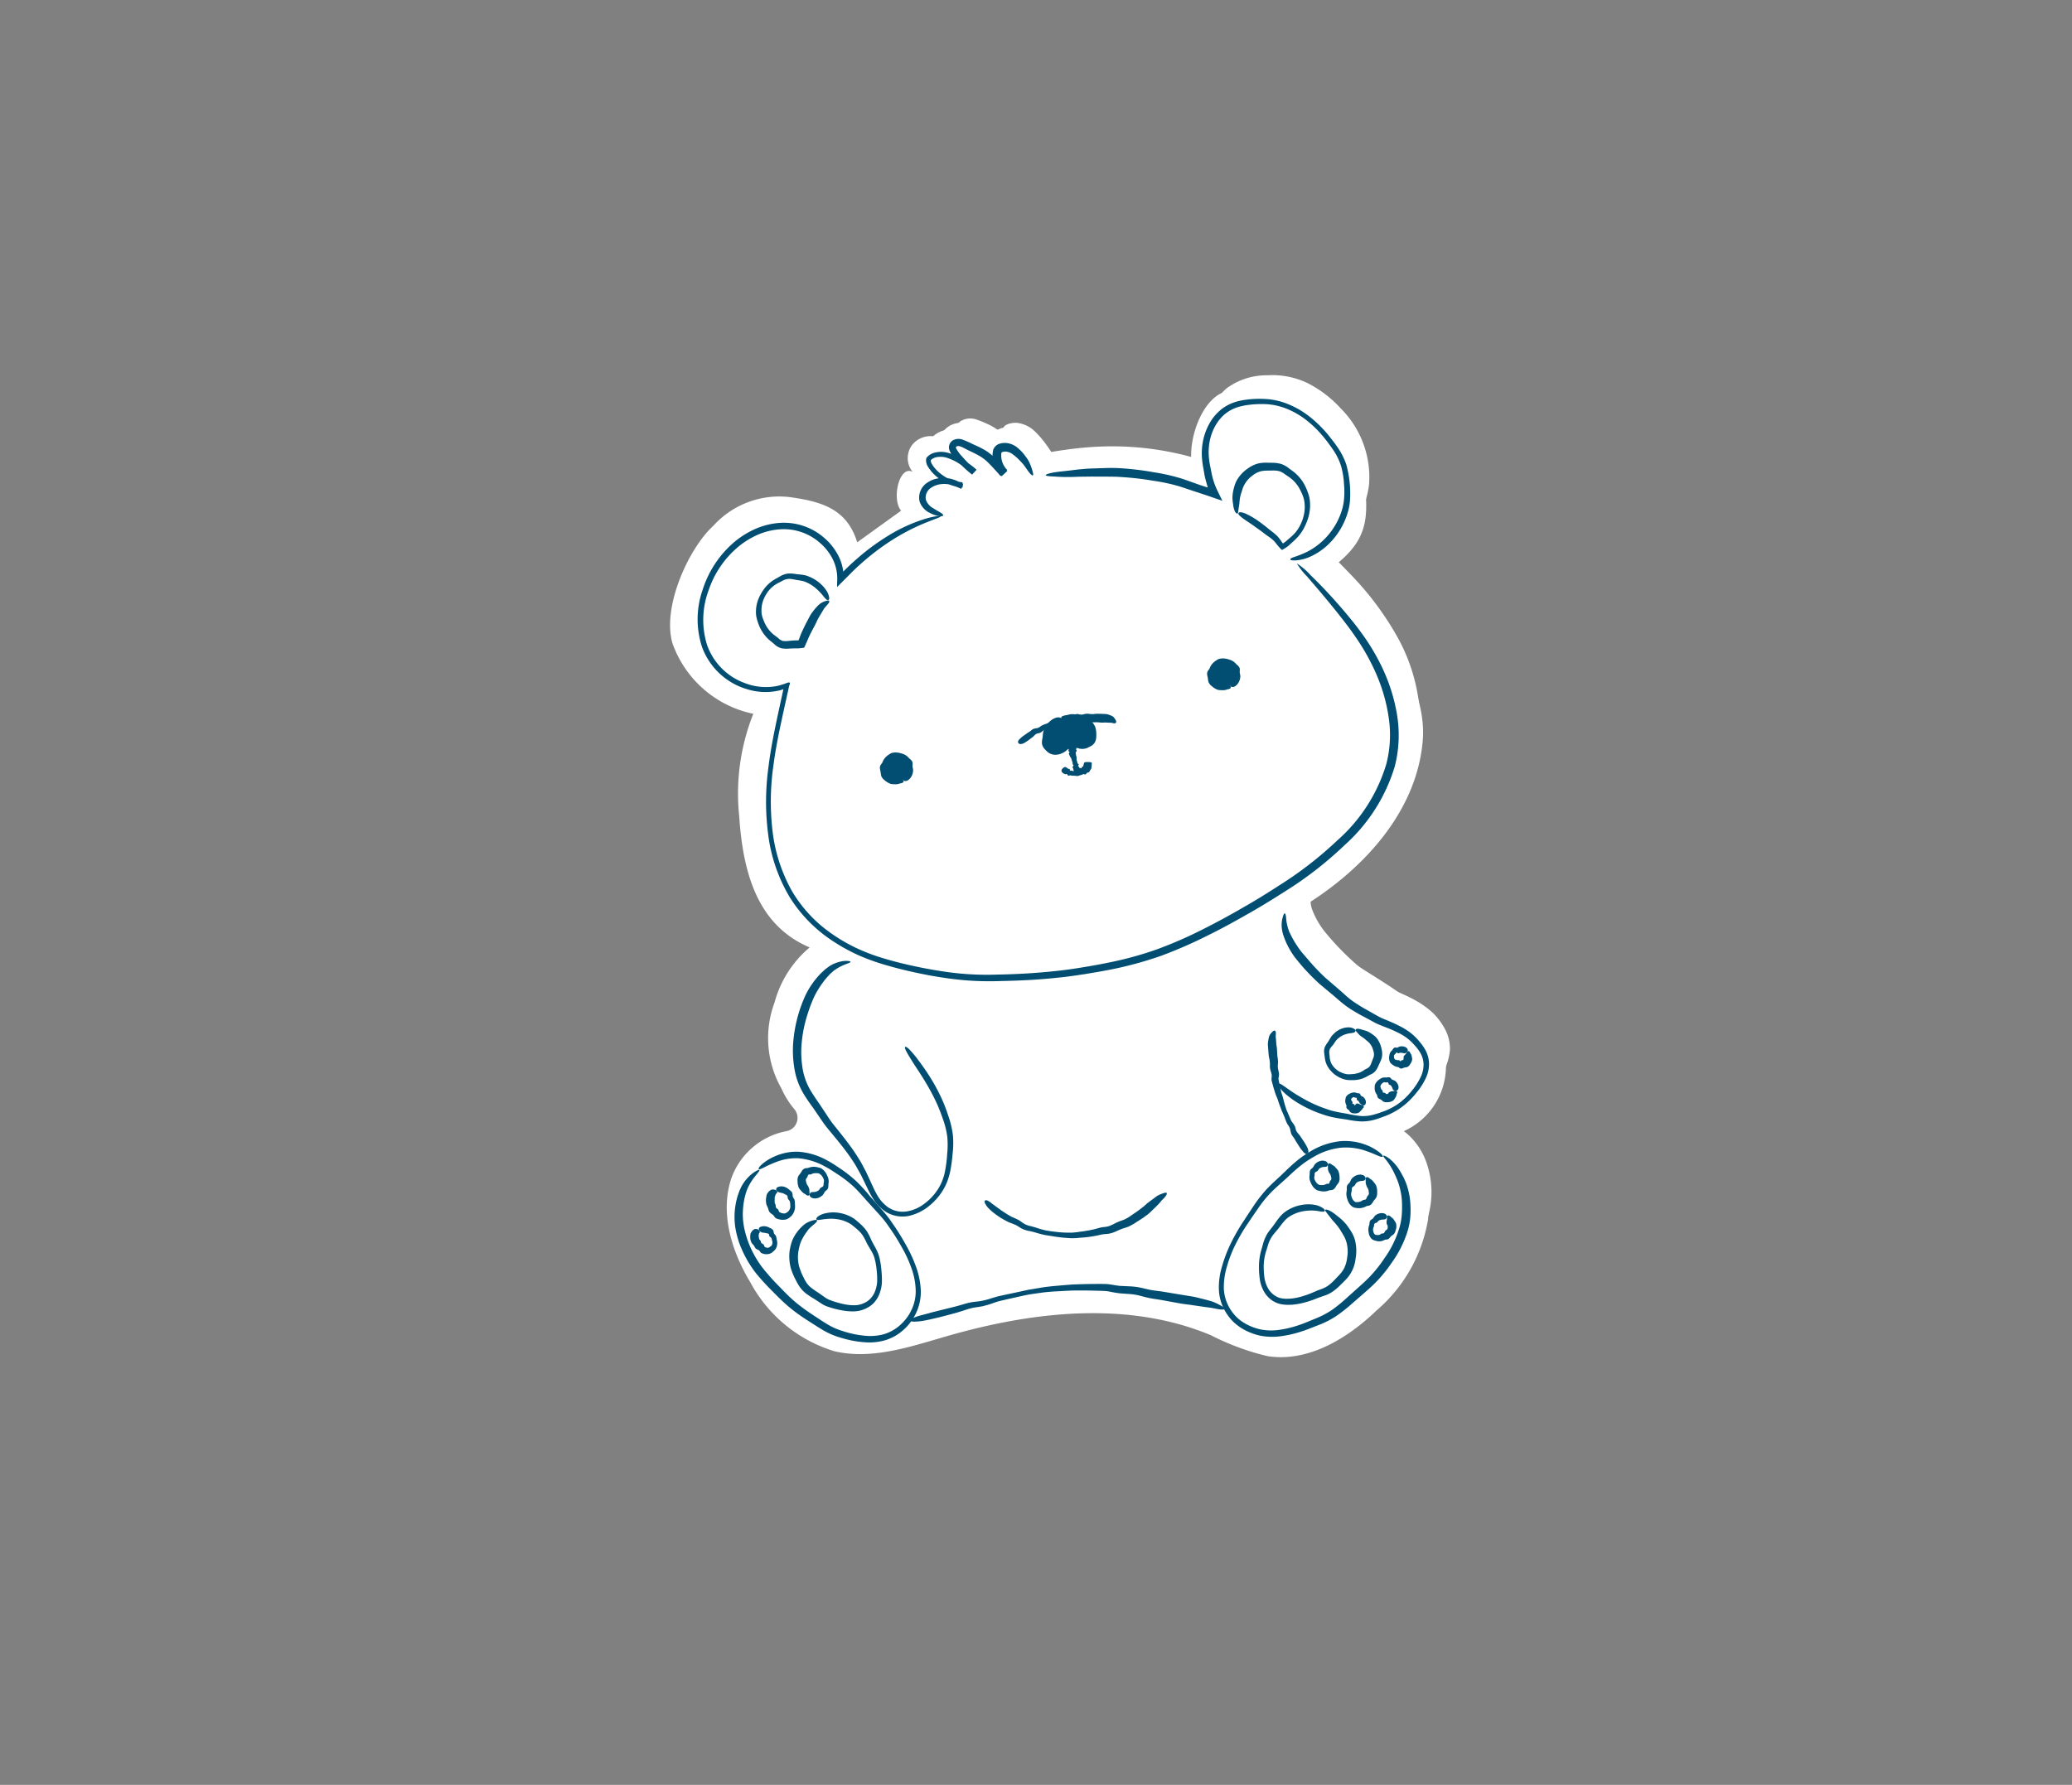 <svg id="Layer_1" data-name="Layer 1" xmlns="http://www.w3.org/2000/svg" viewBox="0 0 130 112"><rect x="0" y="0" width="130" height="112" fill="#808080" stroke="none"/><defs><style>.cls-1{fill:#fff;}.cls-2{fill:#014e72;}</style></defs><path class="cls-1" d="M54.057,73.1a6.565,6.565,0,0,0-2.745-1.561,3.526,3.526,0,0,0-3.027.838,4.247,4.247,0,0,0-.96,4.533,9.073,9.073,0,0,0,2.895,3.83A10.075,10.075,0,0,0,52.906,82.5a5.252,5.252,0,0,0,3.347.382,2.985,2.985,0,0,0,1.392-.97c1.489-.292,2.415-.563,4.456-1.088a25.497,25.497,0,0,1,5.345-.975,24.542,24.542,0,0,1,4.999.247c2.203.415,3.43.665,5.186.998a3.111,3.111,0,0,0,2.058,1.556,5.952,5.952,0,0,0,3.541-.62,10.793,10.793,0,0,0,2.738-1.948,9.102,9.102,0,0,0,2.813-4.026,4.066,4.066,0,0,0-1.346-4.453,3.962,3.962,0,0,0-3.286-.621,5.358,5.358,0,0,0-1.315.587,11.318,11.318,0,0,1-2.085-4.664,8.322,8.322,0,0,0,4.947,2.268,4.323,4.323,0,0,0,3.787-1.73c.925-1.19.944-2.141-.111-3.217-.836-.852-2.365-1.131-3.37-1.775-1.83-1.173-5.02-3.99-4.787-6.123l.195-1.784.844-.587c2.632-1.83,5.225-4.334,5.807-7.486a9.776,9.776,0,0,0-1.512-6.709A31.016,31.016,0,0,0,81.684,34.112a4.313,4.313,0,0,0,3.483-3.536,5.401,5.401,0,0,0-1.754-4.696A4.937,4.937,0,0,0,79.758,24.21c-1.458.028-2.526.355-3.15,1.674a4.757,4.757,0,0,0,.365,4.196,19.381,19.381,0,0,0-11.295-1.064c-.792-1.253-1.451-2.086-2.206-1.874-.498.14-.175,1.243.218,1.579a5.408,5.408,0,0,0-2.543-1.845c-.24-.082-.588-.096-.66.147a.487.487,0,0,0,.143.409A7.502,7.502,0,0,0,61.808,28.643c-.729-.741-2.109-1.552-2.865-.834-.183.542,1.157,1.657,2.126,1.689a3.167,3.167,0,0,0-1.594-.265,1.09,1.09,0,0,0-.948,1.128c.104.6.815.863,1.392,1.023a12.898,12.898,0,0,0-6.539,4.054,3.451,3.451,0,0,0-3.278-3.383,5.188,5.188,0,0,0-4.391,2.411,5.611,5.611,0,0,0-.583,5.551,4.029,4.029,0,0,0,4.918,2.02,38.384,38.384,0,0,0-1.148,7.073,10.834,10.834,0,0,0,1.75,6.558,10.018,10.018,0,0,0,4.907,3.503c-.882.074-1.519.13-1.519.13-1.511.134-3.287,2.483-3.383,5.824-.083,2.883,2.931,4.837,4.181,7.436C55.263,73.452,55.285,74.164,54.057,73.1Z"/><path class="cls-1" d="M54.05,73.107c.07-.076.29.018.64.157a.693.693,0,0,0,.239.058s-0-.016-.002-0a.531.531,0,0,0,.007.116c-.011.03.034.077.003.044.008.011-.093-.064-.157-.053-.066-.023-.021-.007-.042-.034a3.242,3.242,0,0,0-.387-.785,17.444,17.444,0,0,0-1.682-2.213,13.21,13.21,0,0,1-2.26-3.287,5.07,5.07,0,0,1-.4-2.019,10.104,10.104,0,0,1,.28-2.136,8.126,8.126,0,0,1,.911-2.245,5.762,5.762,0,0,1,.83-1.072,2.742,2.742,0,0,1,.266-.247,2.407,2.407,0,0,1,.22-.179,1.076,1.076,0,0,1,.247-.139,3.344,3.344,0,0,1,.74-.1l.091-.008a6.417,6.417,0,0,1-.679-.301c-.089-.047-.177-.096-.262-.15l-.141-.091-.221-.155a10.111,10.111,0,0,1-1.181-.99,8.919,8.919,0,0,1-1.805-2.516,12.481,12.481,0,0,1-1.102-5.925,25.184,25.184,0,0,1,.497-3.847l.305-1.505.066-.34.031-.167c-.001-.02.025-.072.001-.066l-.086.033a1.333,1.333,0,0,1-.167.049,1.467,1.467,0,0,1-.196.028,1.518,1.518,0,0,1-.331-.01,4.538,4.538,0,0,1-1.179-.266,5.074,5.074,0,0,1-2.025-1.355,5.445,5.445,0,0,1-1.147-4.834,6.68,6.68,0,0,1,2.778-4.109,4.847,4.847,0,0,1,4.704-.585A4.457,4.457,0,0,1,53.014,33.052a4.263,4.263,0,0,1,.296.412l.097.162.059.123a1.695,1.695,0,0,1,.147.529,1.065,1.065,0,0,1,.01.193c.006.018-.013.096.013.064l.069-.073.278-.29.286-.279c.098-.095.167-.155.373-.335a15.043,15.043,0,0,1,2.307-1.64c.246-.141.497-.271.753-.397.145-.071.268-.126.408-.182.112-.043.226-.084.345-.118.1-.036.337-.055.098-.1a.922.922,0,0,1-.526-.334,1.285,1.285,0,0,1-.123-.589,1.563,1.563,0,0,1,.548-1.113,1.886,1.886,0,0,1,1.023-.466,3.873,3.873,0,0,1,1.793.314l-.218,1.162a3.383,3.383,0,0,1-1.937-.872,2.834,2.834,0,0,1-.489-.532,1.225,1.225,0,0,1-.233-1.07l.026-.115.125-.123a1.629,1.629,0,0,1,1.133-.432,2.621,2.621,0,0,1,1.01.228,4.894,4.894,0,0,1,1.527,1.065l-.761.834a8.165,8.165,0,0,1-.887-.856c-.139-.157-.265-.308-.4-.486a1.169,1.169,0,0,1-.23-.495.819.819,0,0,1,.318-.801,1.177,1.177,0,0,1,1.071-.094,6.41,6.41,0,0,1,.6.244,3.88,3.88,0,0,1,.748.436,2.945,2.945,0,0,1,.318.28c.055.056.107.115.157.175.011.015.079.095.043.058a.515.515,0,0,1-.076-.095,1.01,1.01,0,0,1-.159-.452.34.34,0,0,1,.051-.235c.054-.037.022-.044.15-.106a.875.875,0,0,1,.25-.086,1.495,1.495,0,0,1,.386-.034,1.935,1.935,0,0,1,1.172.573,5.783,5.783,0,0,1,.673.788c.194.267.222.316.324.47.21-.041,1.185-.194,1.928-.262a19.608,19.608,0,0,1,2.357-.087,18.507,18.507,0,0,1,3.664.455c.302.061.597.146.895.221l.49.14.4.134.197.072.098.036-.043-.094a3.306,3.306,0,0,1-.241-.685,3.859,3.859,0,0,1-.074-.593,5.005,5.005,0,0,1,.035-.892,3.897,3.897,0,0,1,1.277-2.428,4.221,4.221,0,0,1,2.568-.829,5.071,5.071,0,0,1,2.578.515,7.238,7.238,0,0,1,2.023,1.556,6.097,6.097,0,0,1,1.788,4.734,5.243,5.243,0,0,1-.894,2.419,5.412,5.412,0,0,1-.871.982,5.595,5.595,0,0,1-.524.405,1.963,1.963,0,0,1-.195.118,1.208,1.208,0,0,1-.261.099l-.078.017c-.009.011.036.038.051.057l.132.12.257.235.586.58.678.7A18.873,18.873,0,0,1,87.674,39.971a11.305,11.305,0,0,1,1.405,4.668,8.745,8.745,0,0,1-1.127,4.794A13.799,13.799,0,0,1,85.26,52.801c-.516.486-1.058.934-1.613,1.362l-.842.621-.381.269-.068.052-.023.262-.108,1.072a1.743,1.743,0,0,0,.104.64,5.144,5.144,0,0,0,.893,1.509,16.909,16.909,0,0,0,3.068,2.878c.897.755,2.38.926,3.652,2.133a4.363,4.363,0,0,1,.711.963,2.606,2.606,0,0,1,.319,1.292,3.647,3.647,0,0,1-.875,2.09,5.258,5.258,0,0,1-3.808,2.076,7.227,7.227,0,0,1-2.149-.233c-.171-.042-.34-.09-.507-.142l-.44-.147a2.193,2.193,0,0,1-.213-.077,1.49,1.49,0,0,1-.202-.103,1.212,1.212,0,0,1-.117-.082c-.014-.01-.041-.041-.045-.033l.027.091a3.375,3.375,0,0,0,.117.321,3.036,3.036,0,0,0,.132.275l.187.32c.028.037.052.104.088.117l.022-.011.082-.036.222-.082a4.778,4.778,0,0,1,1.073-.25,4.693,4.693,0,0,1,2.102.265,5.148,5.148,0,0,1,1.718,1.02,4.273,4.273,0,0,1,1.083,1.637,5.597,5.597,0,0,1,.128,3.471,8.257,8.257,0,0,1-1.529,2.851A17.47,17.47,0,0,1,85.988,81.344a10.024,10.024,0,0,1-2.512,1.676,7.359,7.359,0,0,1-3.467.722,4.32,4.32,0,0,1-1.895-.647,4.017,4.017,0,0,1-.793-.65,3.897,3.897,0,0,1-.304-.363l-.028-.039-3.745-.688-1.048-.192c-.315-.055-.642-.096-.975-.127-.666-.061-1.35-.087-2.039-.089-.598-.007-1.216.004-1.806.033a13.317,13.317,0,0,0-1.716.212c-1.163.212-2.34.538-3.562.857l-2.186.549-1.055.255-.507.121-.098.023.036-.01c.009-.003.002-.003.002-.003l-.003.001-.116.111a4.076,4.076,0,0,1-.436.351,4.223,4.223,0,0,1-.92.485,4.266,4.266,0,0,1-1.845.245,8.167,8.167,0,0,1-3.531-1.171,14.915,14.915,0,0,1-2.523-2.028,10.764,10.764,0,0,1-1.891-2.397,7.027,7.027,0,0,1-.614-1.465,5.632,5.632,0,0,1-.208-1.566,4.997,4.997,0,0,1,.753-2.654,3.517,3.517,0,0,1,.853-.923,4.624,4.624,0,0,1,.933-.542,3.632,3.632,0,0,1,3.241.099,5.599,5.599,0,0,1,1.518,1.184c.295.328.414.539.367.598-.046.062-.274-.05-.676-.276a7.747,7.747,0,0,0-1.751-.792,2.867,2.867,0,0,0-2.547.53,3.184,3.184,0,0,0-1.114,3.072,4.37,4.37,0,0,0,.233.928,5.617,5.617,0,0,0,.482.957,9.035,9.035,0,0,0,1.679,1.925,13.696,13.696,0,0,0,2.254,1.688,6.354,6.354,0,0,0,2.669.81,2.112,2.112,0,0,0,1.476-.43,2.08,2.08,0,0,0,.191-.168c.056-.051.253-.288.371-.438L61.168,80.062c1.142-.3,2.381-.678,3.73-.954a16.584,16.584,0,0,1,2.135-.31c.75-.047,1.441-.059,2.192-.051.737.007,1.478.038,2.232.112.377.037.758.087,1.145.157l1.055.199,4.69.891.348.611a1.346,1.346,0,0,0,.111.154,1.086,1.086,0,0,0,.073.085,1.931,1.931,0,0,0,.345.296,2.266,2.266,0,0,0,.876.343,4.81,4.81,0,0,0,2.236-.405,7.13,7.13,0,0,0,1.936-1.163,17.002,17.002,0,0,0,1.905-1.833c1.194-1.33,1.991-3.046,1.359-4.646a2.201,2.201,0,0,0-.618-.897A3.405,3.405,0,0,0,85.83,72.067a2.605,2.605,0,0,0-1.173-.104,2.904,2.904,0,0,0-.632.174,13.77,13.77,0,0,0-1.421.773l-.034.02c-.279-.36-.561-.761-.827-1.14-.13-.198-.267-.391-.386-.595l-.242-.423a12.35,12.35,0,0,1-1.027-2.478c-.229-.792-.36-1.496-.546-2.311l-.136-.627-.03-.144.002-.039.003-.078-.023-.304-.095-.651,1.286,1.17a19.33,19.33,0,0,0,2.047,1.736,8.275,8.275,0,0,0,.808.441l.402.177c.166.07.159.059.247.092a6.597,6.597,0,0,0,1.619.354A3.268,3.268,0,0,0,88.419,67.032a2.41,2.41,0,0,0,.698-1.203.845.845,0,0,0-.133-.468,2.696,2.696,0,0,0-.466-.574c-.712-.66-2.343-1.027-3.471-1.993a19.236,19.236,0,0,1-2.903-2.75,8.278,8.278,0,0,1-1.272-1.92,3.56,3.56,0,0,1-.36-1.915l.059-.53.169-1.535,1.037-.719c.252-.179.501-.349.743-.534q.733-.541,1.407-1.144a12.841,12.841,0,0,0,2.334-2.674,7.35,7.35,0,0,0,1.234-3.829,9.153,9.153,0,0,0-.936-4.044A15.862,15.862,0,0,0,84.16,37.658c-.483-.552-.997-1.086-1.522-1.617L81.46,34.866l-.64-.633-.321-.317c-.129-.115-.084-.158-.135-.241l-.013-.032a13.681,13.681,0,0,0,2.154-.537c.114-.063.314-.154.358-.194l.194-.141a4.105,4.105,0,0,0,.36-.325,3.918,3.918,0,0,0,.97-1.693,4.309,4.309,0,0,0-.91-3.752,4.962,4.962,0,0,0-3.347-2.118,4.511,4.511,0,0,0-1.959.252,2.143,2.143,0,0,0-1.122,1.341,3.033,3.033,0,0,0-.151.752,3.684,3.684,0,0,0-.005.393,3.441,3.441,0,0,0,.055.477,15.568,15.568,0,0,0,1.181,2.988l-.137.022c-.074-.017-.19-.069-.283-.101l-.59-.222-1.193-.439c-.403-.153-.776-.253-1.165-.381-.222-.073-.302-.087-.441-.126l-.382-.102a17.742,17.742,0,0,0-3.11-.491,18.199,18.199,0,0,0-2.539.023c-.422.031-.843.079-1.261.135l-.691.104-.952.16c-.236-.369-.55-.855-.719-1.082a4.504,4.504,0,0,0-.528-.62.799.799,0,0,0-.423-.245.355.355,0,0,0-.065.01l-.009.001-.005 0-.001 0-.071-.255-0-.004a.087.087,0,0,0-.011-.032l-.005-.009-.003-.004-.001-.001c.341.536.094.149.17.269l-.001.001-.002.002-.016.018-.034.038a.922.922,0,0,0-.249.407.425.425,0,0,0,.038.316.406.406,0,0,0,.087.109l.063.053.046.043.026.026.013.013 0.0 0.0 0.0 0.0.239.572-.002-.004-.004-.008-.008-.016-.016-.032-.312-.622c-.036-.036-.057-.033-.086-.052a.731.731,0,0,0-.193-.052,1.192,1.192,0,0,0-.599.11,4.029,4.029,0,0,0-1.292-.949c-.155-.073-.317-.137-.476-.193a.374.374,0,0,0-.097-.019s-.008.004-.007-.004a1.119,1.119,0,0,0-.022-.149.508.508,0,0,0-.075-.194c-.026-.035-.032-.025.007-.01-.03-.011-.004.004.06-.008a1.118,1.118,0,0,0,.283-.107l.028.042c.097.127.217.273.332.401a6.937,6.937,0,0,0,.758.728l-.848.93a3.724,3.724,0,0,0-1.138-.795c-.417-.178-.731-.162-.847-.028l-.144-.357c.063.024.051.009.167.012.088-.01.184-.051.158-.027a.408.408,0,0,0,.064.11,2.392,2.392,0,0,0,1.471.872l-.228,1.215A3.596,3.596,0,0,0,59.826,29.832a.836.836,0,0,0-.359.054.646.646,0,0,0-.254.187.273.273,0,0,0-.065.141.11.11,0,0,0,.005.045c.02.015-.034.009.048.039a2.988,2.988,0,0,1,.276.117c.09.684.288.823.473.937l.081.04c.011.006.033.01.035.019l-.042.035a.875.875,0,0,0-.165.158,2.049,2.049,0,0,0-.322.594l-.658.208-.618.26A12.628,12.628,0,0,0,55.841,34.253c-.196.161-.361.302-.573.494-.329.287-.64.617-.966.935l-.97,1.018c-.147.147-.353.389-.453.461a2.407,2.407,0,0,0-.363.264l-.021-1.267c-.011-.437-.017-.795-.044-1.16a2.439,2.439,0,0,0-.233-.758,2.087,2.087,0,0,0-.183-.262,3.076,3.076,0,0,0-1.039-.829,3.501,3.501,0,0,0-3.528.52,5.269,5.269,0,0,0-2.035,3.003A4.204,4.204,0,0,0,45.927,40.01a3.51,3.51,0,0,0,1.27,1.107,3.334,3.334,0,0,0,.786.294,3.599,3.599,0,0,0,.403.074l.201.011.05.003a.717.717,0,0,0,.135-.005l.226-.039a13.573,13.573,0,0,0,2.082-.653A3.476,3.476,0,0,1,50.93,41.887l-.261,1.266-.364,1.814a25.92,25.92,0,0,0-.493,3.722,10.929,10.929,0,0,0,1.052,5.533,7.357,7.357,0,0,0,1.529,2.007,8.608,8.608,0,0,0,.95.77,10.449,10.449,0,0,0,2.169,1.125,2.029,2.029,0,0,0,.232,1.071l-.035.04-.273.311a1.253,1.253,0,0,0-.269.605,4.429,4.429,0,0,0-1.507.286,1.991,1.991,0,0,0-.23.105l-.088.075a1.488,1.488,0,0,0-.174.157,4.243,4.243,0,0,0-.609.768,6.744,6.744,0,0,0-.765,1.812,8.685,8.685,0,0,0-.276,1.849,3.553,3.553,0,0,0,.299,1.533,16.831,16.831,0,0,0,1.979,3.088,11.797,11.797,0,0,1,1.466,2.507,2.338,2.338,0,0,1,.211,1.214.615.615,0,0,1-.124.257.481.481,0,0,1-.297.172.597.597,0,0,1-.37-.063,1.263,1.263,0,0,1-.323-.235C54.057,73.375,53.986,73.174,54.05,73.107Z"/><path class="cls-1" d="M83.489,35.677c2.783,2.42,6.061,7.058,5.78,10.735-.334,4.368-3.567,8.076-7.596,10.52,1.207,3.523,6.686,4.544,8.489,7.802a4.471,4.471,0,0,1-3.77,6.634c2.159.512,3.431,2.977,3.201,5.184a9.605,9.605,0,0,1-3.217,5.67c-1.845,1.778-4.3,3.263-6.833,2.878a15.72,15.72,0,0,1-3.581-1.32c-5.197-2.168-11.158-1.495-16.568.068-2.308.667-4.72,1.495-7.056.937a8.933,8.933,0,0,1-5.258-4.315c-1.207-1.994-1.95-4.471-1.148-6.66a4.589,4.589,0,0,1,3.379-2.825.849.849,0,0,0,.537-1.374,5.39,5.39,0,0,1-.823-1.315,6.392,6.392,0,0,1-.427-5.395,6.82,6.82,0,0,1,2.202-3.451c-3.277-1.386-4.187-4.681-4.421-8.231a13.552,13.552,0,0,1,.885-6.429,6.852,6.852,0,0,1-5.058-4.381c-.704-2.256.985-5.993,2.561-7.427A5.577,5.577,0,0,1,49.555,31.194c1.928.272,3.579.701,4.227,2.836l2.755-1.984c-.611-.722-.118-2.875.721-2.439a1.37,1.37,0,0,1-.014-1.706,1.476,1.476,0,0,1,1.73-.41c.363-1.13,1.831-1.36,3.127-.198a2.105,2.105,0,0,1,2.398-.284c.75.422.718.617,1.079,1.596,2.191-.808,7.059-.467,9.296.959-.481-1.482.324-4.16,1.71-4.871a7.361,7.361,0,0,1,5.414.126,6.833,6.833,0,0,1,3.636,5.598C85.891,32.781,85.669,34.069,83.489,35.677Z"/><path class="cls-2" d="M59.021,32.397c.006.055-.316.152-.898.385a13.104,13.104,0,0,0-2.356,1.238,15.226,15.226,0,0,0-1.417,1.063q-.375.317-.764.685l-1.065,1.07.002-.32a2.753,2.753,0,0,0-.284-1.446,3.288,3.288,0,0,0-.769-.985,3.426,3.426,0,0,0-2.505-.874,4.203,4.203,0,0,0-1.41.337,5.194,5.194,0,0,0-1.263.784,6.085,6.085,0,0,0-1.835,2.714A5.294,5.294,0,0,0,44.355,40.448a3.926,3.926,0,0,0,2.355,2.407,3.648,3.648,0,0,0,1.848.223,2.801,2.801,0,0,0,.548-.131c.194-.038.588-.301.409.081l-.251,1.136c-.28,1.276-.571,2.569-.741,3.892a15.808,15.808,0,0,0-.062,4.011,10.082,10.082,0,0,0,1.221,3.835,8.442,8.442,0,0,0,2.474,2.668,10.435,10.435,0,0,0,1.582.923,11.912,11.912,0,0,0,1.675.635c.588.179,1.184.33,1.782.461.606.134,1.23.253,1.819.343a18.203,18.203,0,0,0,3.568.222c1.188-.02,2.359-.088,3.504-.207.573-.056,1.138-.132,1.696-.224.603-.097,1.221-.205,1.777-.322a21.976,21.976,0,0,0,2.993-.817,26.622,26.622,0,0,0,2.779-1.201c.901-.45,1.836-.954,2.683-1.45.849-.481,1.608-.962,2.301-1.409a23.348,23.348,0,0,0,3.598-2.797,10.323,10.323,0,0,0,3.068-4.79,7.295,7.295,0,0,0,.152-2.882,10.671,10.671,0,0,0-.763-2.711,13.487,13.487,0,0,0-1.168-2.149c-.211-.317-.422-.618-.634-.899l-.333-.436-.331-.42c-.852-1.064-1.466-1.763-1.898-2.269a4.244,4.244,0,0,1-.641-.815,4.12,4.12,0,0,1,.875.748c.537.516,1.291,1.301,2.067,2.212l.29.345.31.38c.225.281.45.583.676.903a13.254,13.254,0,0,1,1.255,2.203,11.108,11.108,0,0,1,.808,2.668,7.893,7.893,0,0,1-.134,3.27A10.791,10.791,0,0,1,84.384,53.011a23.221,23.221,0,0,1-3.82,2.962c-.77.492-1.545.97-2.335,1.412-.785.447-1.554.873-2.452,1.315a28.68,28.68,0,0,1-2.912,1.271,23.29,23.29,0,0,1-3.313.894c-.524.102-1.035.184-1.523.266-.56.082-1.125.17-1.699.221-1.152.127-2.329.184-3.519.207a18.824,18.824,0,0,1-3.621-.209q-.892-.133-1.781-.329c-.596-.128-1.19-.276-1.779-.448a13.293,13.293,0,0,1-1.799-.647,11.457,11.457,0,0,1-1.659-.928,8.923,8.923,0,0,1-2.631-2.712,10.122,10.122,0,0,1-1.345-3.927,15.761,15.761,0,0,1,.002-4.097c.158-1.346.442-2.655.719-3.94l.195-.893.025-.115c.011-.041.027-.088-.028-.054a1.431,1.431,0,0,1-.268.078,3.835,3.835,0,0,1-1.919-.076,4.299,4.299,0,0,1-2.874-2.659,5.601,5.601,0,0,1,.036-3.593,6.541,6.541,0,0,1,1.771-2.806,5.483,5.483,0,0,1,1.416-.959,4.596,4.596,0,0,1,1.575-.428,3.846,3.846,0,0,1,2.847.917,3.709,3.709,0,0,1,.891,1.107,3.001,3.001,0,0,1,.316.974l-.001.052c.02-.005.057-.054.085-.079l.325-.314q.402-.373.794-.699a14.033,14.033,0,0,1,1.538-1.106,10.047,10.047,0,0,1,2.463-1.13C58.691,32.373,59.018,32.352,59.021,32.397Z"/><path class="cls-2" d="M59.172,32.341c-.015.046-.095.066-.237.048a1.829,1.829,0,0,1-.575-.194,1.223,1.223,0,0,1-.667-.74,1.113,1.113,0,0,1,.519-1.189,1.593,1.593,0,0,1,.33-.168,1.808,1.808,0,0,1,.365-.088,2.048,2.048,0,0,1,.795.046,2.576,2.576,0,0,1,.384.14l.177.081.086.04.043.02.021.01.011.005.005.002.001 0.0 0.0 0-.047.25-0-0L60.38,30.605l-.003-.001a3.332,3.332,0,0,1-.794-.195,2.667,2.667,0,0,1-.397-.192,3.887,3.887,0,0,1-.357-.256,2.578,2.578,0,0,1-.604-.674.707.707,0,0,1-.105-.545.931.931,0,0,1,.447-.316,1.621,1.621,0,0,1,.966.004,3.373,3.373,0,0,1,.773.338,4.029,4.029,0,0,1,.35.226l.328.24c.099.076.193.158.287.242l-.278.305-.033-.025c-.111-.083-.218-.176-.318-.264a7.681,7.681,0,0,1-.572-.563l-.26-.297a1.119,1.119,0,0,1-.254-.423.519.519,0,0,1,.231-.58.752.752,0,0,1,.573-.055,5.904,5.904,0,0,1,.669.294c.205.091.414.183.617.293a3.3,3.3,0,0,1,.57.387,6.033,6.033,0,0,1,.438.422c.191.199.379.39.544.584l-.348.327a1.288,1.288,0,0,1-.197-.205,1.723,1.723,0,0,1-.34-1.445.628.628,0,0,1,.412-.391,1.141,1.141,0,0,1,.431-.041,1.304,1.304,0,0,1,.706.314,2.918,2.918,0,0,1,.41.426l.149.204.069.104.06.105a3.098,3.098,0,0,1,.236.624c.037.145.052.231.019.252-.031.021-.109-.031-.211-.155-.105-.12-.222-.319-.376-.515l-.06-.072-.068-.075-.16-.168a3.248,3.248,0,0,0-.376-.326.849.849,0,0,0-.436-.18.604.604,0,0,0-.229.028c-.066.028-.031.011-.062.062a1.274,1.274,0,0,0,.245.92.684.684,0,0,0,.121.133l-.418.393c-.133-.161-.3-.342-.487-.544-.126-.135-.252-.272-.39-.395a2.653,2.653,0,0,0-.459-.332c-.174-.101-.367-.196-.574-.294-.21-.094-.452-.24-.604-.292a.427.427,0,0,0-.212-.02.106.106,0,0,0-.071.117,2.066,2.066,0,0,0,.369.513,7.395,7.395,0,0,0,.522.549l.282.253.081.064-.228.25-.204-.184c-.097-.083-.201-.163-.307-.242-.102-.08-.208-.153-.316-.223a3.098,3.098,0,0,0-.683-.338,1.345,1.345,0,0,0-.783-.057.763.763,0,0,0-.293.155c-.042.059-.013.131.042.252a2.18,2.18,0,0,0,.52.591,3.789,3.789,0,0,0,.326.234,2.161,2.161,0,0,0,.342.164,3.035,3.035,0,0,0,.732.17l.012.002-.077.412a5.355,5.355,0,0,0-.679-.262,1.699,1.699,0,0,0-.645-.029,1.338,1.338,0,0,0-.294.075,1.089,1.089,0,0,0-.247.128.734.734,0,0,0-.364.756.965.965,0,0,0,.463.542c.194.129.362.215.471.285C59.131,32.241,59.187,32.294,59.172,32.341Z"/><path class="cls-2" d="M80.953,35.102c-.004-.049.1-.107.295-.166a6.44,6.44,0,0,0,.795-.327,4.369,4.369,0,0,0,1.054-.778,4.418,4.418,0,0,0,.955-1.429,4.112,4.112,0,0,0,.159-.455,3.188,3.188,0,0,0,.099-.478,5.033,5.033,0,0,0,.016-1.082,5.348,5.348,0,0,0-.18-1.127,3.835,3.835,0,0,0-.508-1.039c-.115-.171-.24-.341-.371-.515-.127-.167-.26-.331-.401-.491a6.866,6.866,0,0,0-.941-.881,5.135,5.135,0,0,0-1.125-.656,4.129,4.129,0,0,0-1.268-.312,6.383,6.383,0,0,0-1.2.041,4.254,4.254,0,0,0-.581.115,2.468,2.468,0,0,0-.524.21,2.369,2.369,0,0,0-.459.326,2.654,2.654,0,0,0-.37.427,3.175,3.175,0,0,0-.458,1.014,3.571,3.571,0,0,0-.101,1.084,4.538,4.538,0,0,0,.064.535l.111.565a4.611,4.611,0,0,0,.404,1.177l.274.564-.993-.343L74.657,30.738c-.305-.101-.583-.201-.845-.272a11.608,11.608,0,0,0-1.475-.302,17.562,17.562,0,0,0-1.913-.224c-.325-.03-.653-.028-.982-.032l-.948-.003-.816.01-.365.013-.182.005-.178 0c-.452-0-.765-.031-.988-.041-.221-.017-.349-.033-.356-.072-.007-.036.119-.093.364-.145.242-.058.603-.087.995-.134l.148-.016.161-.021.37-.045c.258-.02.536-.053.834-.061l.916-.029a10.095,10.095,0,0,1,1.071.023,18.178,18.178,0,0,1,1.919.241,12.477,12.477,0,0,1,1.57.344c.294.083.578.193.862.291.271.096.586.21.847.29l.119.027-.017-.032c.041.114-.15-.467-.2-.781l-.091-.518a5.552,5.552,0,0,1-.068-.581,4.016,4.016,0,0,1,.115-1.205A3.755,3.755,0,0,1,76.033,26.328a2.858,2.858,0,0,1,.411-.48,2.503,2.503,0,0,1,.516-.385,2.86,2.86,0,0,1,.61-.259,4.454,4.454,0,0,1,.633-.126,6.617,6.617,0,0,1,1.268-.037,4.37,4.37,0,0,1,1.366.326,5.54,5.54,0,0,1,1.202.681,7.343,7.343,0,0,1,.998.904c.15.163.294.331.428.504.127.163.257.328.379.503a4.444,4.444,0,0,1,.618,1.172,6.778,6.778,0,0,1,.236,2.312,3.508,3.508,0,0,1-.097.566,4.275,4.275,0,0,1-.168.516,4.57,4.57,0,0,1-1.04,1.586,3.996,3.996,0,0,1-1.219.834,2.741,2.741,0,0,1-.899.222C81.067,35.171,80.957,35.151,80.953,35.102Z"/><path class="cls-2" d="M77.702,32.198c.018-.045.077-.064.174-.053a1.326,1.326,0,0,1,.376.134,4.405,4.405,0,0,1,.528.299c.196.131.411.287.638.467l.17.14.176.139a3.52,3.52,0,0,1,.38.32,2.764,2.764,0,0,1,.29.384c.027.05.065.094.112.04.04-.025.083-.063.16-.124l.201-.175a2.597,2.597,0,0,0,.198-.176,2.206,2.206,0,0,0,.345-.415,2.788,2.788,0,0,0,.244-.491,2.594,2.594,0,0,0,.142-.533,2.211,2.211,0,0,0,.02-.497c-.003-.083-.017-.165-.028-.247a1.659,1.659,0,0,0-.064-.234c-.025-.079-.059-.154-.09-.229l-.106-.221a2.168,2.168,0,0,0-.259-.393,1.984,1.984,0,0,0-.322-.317,1.945,1.945,0,0,0-.178-.127l-.19-.13a1.15,1.15,0,0,0-.356-.193,1.601,1.601,0,0,0-.395-.042l-.395.007a2.099,2.099,0,0,0-.347.035,1.389,1.389,0,0,0-.522.26,1.707,1.707,0,0,0-.495.53,1.49,1.49,0,0,0-.155.338l-.108.342a2.64,2.64,0,0,0-.062.305l-.015.14a.464.464,0,0,0-.005.07l-.008.07-.063.42c-.01.101-.02.167-.055.184-.033.017-.091-.023-.152-.125a1.358,1.358,0,0,1-.118-.452l-.011-.069-.012-.075-.017-.174a2.057,2.057,0,0,1,.021-.391,3.468,3.468,0,0,1,.097-.42,1.705,1.705,0,0,1,.205-.466,2.235,2.235,0,0,1,.651-.664,1.909,1.909,0,0,1,.703-.321,2.408,2.408,0,0,1,.433-.035l.436.007a2.122,2.122,0,0,1,.494.07,1.464,1.464,0,0,1,.474.257l.193.143c.069.052.143.1.208.16a2.462,2.462,0,0,1,.371.388,2.657,2.657,0,0,1,.287.467,2.548,2.548,0,0,1,.108.251,2.743,2.743,0,0,1,.094.26,1.96,1.96,0,0,1,.067.28,2.631,2.631,0,0,1,.025.284,2.55,2.55,0,0,1-.04.566,2.72,2.72,0,0,1-.171.596,3.452,3.452,0,0,1-.27.547,2.638,2.638,0,0,1-.37.47c-.067.073-.14.138-.212.203l-.207.189a1.684,1.684,0,0,1-.28.215l-.205.125a1.006,1.006,0,0,1-.169-.162,3.281,3.281,0,0,1-.214-.255,1.776,1.776,0,0,0-.156-.179,2.951,2.951,0,0,0-.364-.282l-.189-.136L79.179,33.365l-.621-.445-.487-.329a2.814,2.814,0,0,1-.295-.235C77.713,32.295,77.684,32.243,77.702,32.198Z"/><path class="cls-2" d="M51.977,37.645c-.044.021-.1.001-.161-.056a3.087,3.087,0,0,1-.218-.257,3.551,3.551,0,0,0-.353-.365,2.431,2.431,0,0,0-.543-.377l-.167-.077a1.187,1.187,0,0,0-.178-.056c-.126-.03-.258-.046-.402-.067a2.61,2.61,0,0,0-.428-.067.938.938,0,0,0-.422.114l-.211.112a1.962,1.962,0,0,0-.209.115,1.778,1.778,0,0,0-.376.308,2.07,2.07,0,0,0-.286.404,1.886,1.886,0,0,0-.188.459,1.703,1.703,0,0,0-.059.442,1.618,1.618,0,0,0,.01.223,1.393,1.393,0,0,0,.045.213,2.147,2.147,0,0,0,.076.208c.026.07.057.139.087.203a2.04,2.04,0,0,0,.223.363,2.099,2.099,0,0,0,.281.3c.054.04.103.086.158.121.058.04.112.088.165.129a.733.733,0,0,0,.292.18,1.291,1.291,0,0,0,.353.001c.122-.012.253-.026.376-.03.129-.005.249-.006.249-.006l.011-.001.165-.43c.154-.34.277-.585.341-.707l.187-.357a2.285,2.285,0,0,1,.216-.327c.073-.096.145-.184.217-.262l.105-.111.056-.053.059-.047a1.211,1.211,0,0,1,.393-.184c.097-.025.154-.03.179-.001.024.028.012.091-.043.165l-.243.283-.033.046-.033.052-.073.121-.163.273a3.152,3.152,0,0,0-.167.306c-.051.113-.108.238-.179.367-.063.113-.182.341-.336.657l-.102.242-.192.427-.083.012a2.643,2.643,0,0,1-.491.032c-.124-.001-.244.006-.383.015a1.764,1.764,0,0,1-.465-.021,1.006,1.006,0,0,1-.457-.262l-.168-.143a2.263,2.263,0,0,1-.185-.154,2.427,2.427,0,0,1-.325-.371,2.555,2.555,0,0,1-.249-.438c-.03-.078-.067-.154-.089-.236a1.98,1.98,0,0,1-.076-.244,1.787,1.787,0,0,1-.049-.262,2.368,2.368,0,0,1-.004-.265,2.131,2.131,0,0,1,.085-.52,2.335,2.335,0,0,1,.228-.527,2.787,2.787,0,0,1,.325-.462,2.316,2.316,0,0,1,.418-.365,2.666,2.666,0,0,1,.234-.14l.227-.129a1.286,1.286,0,0,1,.526-.174,2.515,2.515,0,0,1,.504.041c.146.018.305.024.458.056a1.399,1.399,0,0,1,.228.06c.072.023.138.057.205.085a2.379,2.379,0,0,1,.644.434,2.013,2.013,0,0,1,.378.465,1.033,1.033,0,0,1,.129.356C52.035,37.57,52.022,37.624,51.977,37.645Z"/><path class="cls-2" d="M77.18,43.021a.819.819,0,1,1,.349-1.123A.85.85,0,0,1,77.18,43.021Z"/><path class="cls-2" d="M77.181,43.023a.176.176,0,0,1-.016-.124.258.258,0,0,1,.065-.1l.096-.134a.709.709,0,0,0,.091-.196l.015-.059a.295.295,0,0,0,.002-.062.701.701,0,0,1-.015-.133c.004-.047.039-.101.042-.153a.155.155,0,0,0-.071-.128c-.019-.019-.041-.034-.058-.055l-.049-.062a.439.439,0,0,0-.129-.101.891.891,0,0,0-.329-.073.682.682,0,0,0-.149.017.698.698,0,0,0-.069.022.199.199,0,0,0-.059.038.333.333,0,0,0-.05.049l-.048.046a.6.6,0,0,0-.079.103.67.67,0,0,0-.052.117l-.016.06a.156.156,0,0,1-.035.058c-.032.035-.067.072-.066.108a.26.26,0,0,0,.033.113.302.302,0,0,1,.032.103.426.426,0,0,0,.013.095c.019.056.081.079.123.105a.611.611,0,0,0,.184.089.284.284,0,0,0,.102.017.295.295,0,0,1,.094.024l.084.031.04.014.021.008.022.012.164.122a.279.279,0,0,1,.099.09.09.09,0,0,1-.023.11.365.365,0,0,1-.174.061l-.026.008-.029.01-.067.02a.744.744,0,0,1-.156.018l-.174-.005a.526.526,0,0,1-.203-.039,1.133,1.133,0,0,1-.322-.203.64.64,0,0,1-.212-.255.828.828,0,0,1-.036-.188,1.486,1.486,0,0,0-.032-.181.653.653,0,0,1-.022-.206.385.385,0,0,1,.098-.202.557.557,0,0,0,.052-.081.767.767,0,0,1,.041-.094,1.021,1.021,0,0,1,.112-.18.997.997,0,0,1,.155-.155,1.05,1.05,0,0,1,.09-.064.788.788,0,0,1,.095-.062.446.446,0,0,1,.107-.049.817.817,0,0,1,.113-.023.984.984,0,0,1,.225-.002,1.048,1.048,0,0,1,.236.048,1.254,1.254,0,0,1,.224.08.744.744,0,0,1,.194.135l.082.084c.024.028.056.051.085.079a.375.375,0,0,1,.139.206,1.545,1.545,0,0,1-.004.224c.004.063.025.129.035.198a.576.576,0,0,1,.004.104l-.016.097a.809.809,0,0,1-.138.318.587.587,0,0,1-.203.183.296.296,0,0,1-.181.025A.137.137,0,0,1,77.181,43.023Z"/><path class="cls-2" d="M56.651,48.922a.819.819,0,1,1,.349-1.123A.85.85,0,0,1,56.651,48.922Z"/><path class="cls-2" d="M56.652,48.924a.176.176,0,0,1-.016-.124.258.258,0,0,1,.065-.1l.095-.134a.708.708,0,0,0,.091-.196l.015-.059a.295.295,0,0,0,.002-.062.701.701,0,0,1-.015-.133c.004-.047.039-.101.042-.153a.155.155,0,0,0-.071-.128c-.019-.019-.041-.034-.058-.055l-.049-.062a.439.439,0,0,0-.129-.101.891.891,0,0,0-.329-.073.683.683,0,0,0-.149.017.699.699,0,0,0-.069.022.199.199,0,0,0-.059.038.332.332,0,0,0-.05.049l-.048.046a.601.601,0,0,0-.079.103.669.669,0,0,0-.052.117l-.016.06a.156.156,0,0,1-.035.058c-.032.035-.067.072-.066.108a.26.26,0,0,0,.033.113.302.302,0,0,1,.032.103.426.426,0,0,0,.013.095c.019.056.081.079.123.105a.612.612,0,0,0,.184.089.284.284,0,0,0,.102.017.295.295,0,0,1,.094.024l.084.031.04.014.021.008.022.012.164.122a.279.279,0,0,1,.099.09.09.09,0,0,1-.023.11.365.365,0,0,1-.174.061l-.026.008-.029.01-.067.02a.744.744,0,0,1-.156.018l-.174-.005a.527.527,0,0,1-.203-.039,1.134,1.134,0,0,1-.322-.203.64.64,0,0,1-.212-.255.828.828,0,0,1-.036-.188,1.487,1.487,0,0,0-.032-.181.653.653,0,0,1-.022-.206.385.385,0,0,1,.098-.202.557.557,0,0,0,.052-.081.766.766,0,0,1,.041-.094,1.021,1.021,0,0,1,.112-.18.997.997,0,0,1,.155-.155,1.054,1.054,0,0,1,.09-.064.788.788,0,0,1,.095-.062.446.446,0,0,1,.107-.049.816.816,0,0,1,.113-.023.985.985,0,0,1,.225-.002,1.048,1.048,0,0,1,.236.048,1.254,1.254,0,0,1,.224.08.744.744,0,0,1,.194.135l.082.084c.024.028.056.051.085.079a.375.375,0,0,1,.139.206,1.544,1.544,0,0,1-.004.224c.004.063.025.129.035.198a.576.576,0,0,1,.004.104l-.016.097a.808.808,0,0,1-.138.318.587.587,0,0,1-.203.183.296.296,0,0,1-.181.025A.137.137,0,0,1,56.652,48.924Z"/><path class="cls-2" d="M66.603,45.117a1.55,1.55,0,0,1,1.161.026,1.111,1.111,0,0,1,.739.736.732.732,0,0,1-.415.908,1.125,1.125,0,0,1-.949-.299,1.247,1.247,0,0,1-.507.613.74.74,0,0,1-.768-.005.853.853,0,0,1-.289-.826A1.434,1.434,0,0,1,66.603,45.117Z"/><path class="cls-2" d="M66.602,45.115a.139.139,0,0,1-.042.133.828.828,0,0,1-.17.121,2.272,2.272,0,0,0-.24.193,1.322,1.322,0,0,0-.251.313l-.052.099a.525.525,0,0,0-.035.108l-.04.242a1.596,1.596,0,0,0-.067.256.339.339,0,0,0,.09.237l.088.095a.459.459,0,0,0,.092.082.432.432,0,0,0,.247.074.66.66,0,0,0,.269-.067.787.787,0,0,0,.232-.167,1.098,1.098,0,0,0,.182-.256c.04-.073.073-.157.109-.237l.049-.124c.03.012.065.038.099.057l.219.13a1.456,1.456,0,0,0,.181.097.868.868,0,0,0,.233.07.414.414,0,0,0,.191-.015.275.275,0,0,0,.072-.035.622.622,0,0,1,.08-.037.246.246,0,0,0,.141-.117.416.416,0,0,0,.023-.189l-.017-.179a.665.665,0,0,0-.035-.171.558.558,0,0,0-.204-.231.817.817,0,0,0-.331-.173c-.058-.019-.169-.041-.238-.056-.077-.015-.136-.036-.186-.05a1.272,1.272,0,0,0-.159-.032l-.081-.011-.042-.005-.043-.01a1.593,1.593,0,0,1-.267-.112c-.064-.033-.104-.06-.114-.097-.01-.036.014-.081.073-.112a.944.944,0,0,1,.259-.063l.04-.009.043-.013.103-.023a1.063,1.063,0,0,1,.248-.016c.094.006.178.023.268.034a1.559,1.559,0,0,1,.275.055,1.357,1.357,0,0,1,.518.307,1.026,1.026,0,0,1,.303.402,1.252,1.252,0,0,1,.06.289,2.863,2.863,0,0,1,.009.308.878.878,0,0,1-.075.342.623.623,0,0,1-.275.271l-.154.078a.708.708,0,0,1-.175.068.841.841,0,0,1-.369.007,1.289,1.289,0,0,1-.329-.12l-.113-.064-.056-.028c-.011-.004-.024-.015-.033-.015l-.009.02-.034.05a1.835,1.835,0,0,1-.196.224,1.101,1.101,0,0,1-.332.222,1.033,1.033,0,0,1-.392.096.768.768,0,0,1-.565-.221,1.679,1.679,0,0,1-.137-.141.643.643,0,0,1-.169-.363,1.542,1.542,0,0,1,.041-.349c.014-.1.015-.207.034-.312a.796.796,0,0,1,.041-.156l.062-.139a1.387,1.387,0,0,1,.325-.421,1.101,1.101,0,0,1,.354-.214.556.556,0,0,1,.265-.022A.127.127,0,0,1,66.602,45.115Z"/><path class="cls-2" d="M63.904,46.636a.126.126,0,0,1-.025-.127.39.39,0,0,1,.11-.145,1.427,1.427,0,0,1,.206-.18l.294-.206.086-.052a.793.793,0,0,0,.083-.06.842.842,0,0,1,.186-.131,1.705,1.705,0,0,1,.242-.047.634.634,0,0,0,.206-.114.803.803,0,0,1,.111-.067l.119-.048c.078-.035.165-.053.244-.091l.244-.107.255-.089c.077-.029.155-.053.234-.075l.118-.034.113-.044.116-.045.119-.034.233-.059.23-.048.113-.024a.298.298,0,0,1,.122.004.732.732,0,0,0,.211.031c.066-.007.132-.031.2-.043a.652.652,0,0,1,.204-.014l.18.023a1.419,1.419,0,0,0,.307-.021c.188-.005.326.008.396.007l.203.009a.746.746,0,0,1,.191.04,1.665,1.665,0,0,1,.159.058l.069.035.034.019.031.024a.77.77,0,0,1,.15.205.189.189,0,0,1,.033.133.104.104,0,0,1-.094.071.649.649,0,0,1-.186-.034l-.028-.003-.031-.001-.071-.003-.157-.005a1.125,1.125,0,0,0-.171-.005,1.555,1.555,0,0,1-.199.003c-.063-.003-.185-.019-.354-.023a1.22,1.22,0,0,1-.295.001l-.167-.036a.498.498,0,0,0-.171-.003c-.061.005-.125.023-.194.027a.597.597,0,0,1-.215-.048.264.264,0,0,0-.098-.017l-.106.013-.218.026-.223.035-.111.02-.11.03-.113.035-.115.022c-.077.014-.154.027-.23.048l-.25.067a2.423,2.423,0,0,0-.237.098c-.075.039-.158.057-.232.094l-.112.051a.572.572,0,0,0-.097.067.79.79,0,0,1-.201.139c-.077.026-.159.03-.219.059a.661.661,0,0,0-.157.135.793.793,0,0,1-.078.07l-.079.057c-.1.075-.187.15-.274.202a2.213,2.213,0,0,1-.228.137.483.483,0,0,1-.184.04A.153.153,0,0,1,63.904,46.636Z"/><path class="cls-2" d="M67.568,48.476a.282.282,0,0,1-.116.004.075.075,0,0,1-.054-.043.245.245,0,0,1-.034-.076L67.34,48.255l-.005-.029a.078.078,0,0,0-.014-.028c-.013-.019-.032-.038-.03-.063.005-.026.042-.057.057-.084.017-.026-.004-.046-.024-.067a.09.09,0,0,1-.023-.035l-.002-.039a.262.262,0,0,0-.009-.078l-.03-.076-.023-.078-.023-.071-.011-.035a.121.121,0,0,0-.022-.032l-.027-.032a.165.165,0,0,1-.017-.034l-.03-.067-.031-.065-.015-.032a.043.043,0,0,1,.008-.038c.017-.027.04-.053.034-.07a.192.192,0,0,0-.043-.053.064.064,0,0,1-.023-.057c.003-.02.012-.04.013-.057.003-.033-.035-.056-.053-.082l-.052-.108a.203.203,0,0,0-.029-.055.069.069,0,0,1-.005-.058.276.276,0,0,1,.018-.054l.013-.025.008-.013.014-.014a.915.915,0,0,1,.15-.09.456.456,0,0,1,.115-.044.153.153,0,0,1,.094.004c.022.011.014.034.021.056l.005.008.008.008.018.019a.295.295,0,0,1,.031.044.147.147,0,0,0,.034.048.121.121,0,0,1,.042.056l.033.109c.009.025.043.05.033.09a.624.624,0,0,1-.026.06.055.055,0,0,0,.005.055.176.176,0,0,1,.029.058c.005.023-.028.053-.049.079a.067.067,0,0,0-.019.035l.005.033.011.068.009.071.005.035.015.034a.124.124,0,0,1,.013.035l0.0.038-.001.075.005.082a.577.577,0,0,0,.025.077.328.328,0,0,1,.017.077l.008.038a.083.083,0,0,0,.028.032c.024.02.058.039.05.068-.007.028-.037.057-.035.078.002.021.028.038.048.056a.117.117,0,0,1,.025.028l.013.029a.288.288,0,0,1,.032.104.156.156,0,0,1-.012.088.221.221,0,0,1-.071.069A.333.333,0,0,1,67.568,48.476Z"/><path class="cls-2" d="M66.699,48.196a.329.329,0,0,1,.1-.061.075.075,0,0,1,.064.004.244.244,0,0,1,.064.033l.074.053.021.014a.049.049,0,0,0,.026.006c.02 0.0.043-.004.058.011.014.017.015.065.028.09.011.027.038.02.064.011a.08.08,0,0,1,.037-.005l.032.014a.17.17,0,0,0,.067.019l.072-.008.07-.007.062-.014.03-.009a.09.09,0,0,0,.026-.02l.024-.027a.107.107,0,0,1,.025-.017l.047-.034.042-.038.019-.019c.007-.006.019-.004.032-0.0.026.01.057.025.067.013a.12.12,0,0,0,.021-.055.045.045,0,0,1,.03-.039.388.388,0,0,0,.048-.011c.025-.012.019-.052.023-.077a.592.592,0,0,0,.029-.089.093.093,0,0,0,.007-.046c-.001-.016.013-.026.025-.033l.041-.021.022-.009.013-.004.018-.002.173 0a.523.523,0,0,1,.124.011.125.125,0,0,1,.081.049c.013.023-.005.045-.013.073l-.001.011.002.013.003.031a.349.349,0,0,1-.006.066.295.295,0,0,0-.01.073.155.155,0,0,1-.017.086,1.152,1.152,0,0,1-.081.128c-.018.03-.027.08-.074.103a.556.556,0,0,1-.078.021.099.099,0,0,0-.058.041.221.221,0,0,1-.056.062c-.025.019-.072.002-.107-.007a.094.094,0,0,0-.045-.004l-.038.018-.079.032-.085.024-.043.01-.041.019a.184.184,0,0,1-.045.014l-.047 0-.092-.007-.098-.011-.097.002a.36.36,0,0,1-.094-.015l-.045-.011a.126.126,0,0,0-.048.008c-.035.011-.075.028-.102.003-.026-.023-.038-.068-.06-.08a.184.184,0,0,0-.087-.004.124.124,0,0,1-.045-.004l-.037-.015a.338.338,0,0,1-.119-.075.199.199,0,0,1-.06-.095.187.187,0,0,1,.017-.105A.27.27,0,0,1,66.699,48.196Z"/><path class="cls-2" d="M61.796,75.34c.035-.035.093-.035.168-.002a1.502,1.502,0,0,1,.275.187l.407.299c.157.119.343.241.549.37l.159.095a1.449,1.449,0,0,0,.167.087c.12.051.246.106.378.175.133.071.244.175.369.244a1.39,1.39,0,0,0,.414.148l.232.063.228.073a4.5,4.5,0,0,0,.469.127c.162.027.325.056.491.075.165.02.332.043.5.051.152.013.304.016.455.016.076.002.151.003.227-.002l.221-.019c.075-.006.15-.022.224-.033l.224-.027.432-.073c.141-.033.281-.057.415-.097L69,77.041a1.953,1.953,0,0,1,.216-.041,1.615,1.615,0,0,0,.376-.066,2.705,2.705,0,0,0,.337-.155,3.271,3.271,0,0,1,.339-.152c.11-.044.216-.074.308-.116a2.888,2.888,0,0,0,.473-.296,6.804,6.804,0,0,0,.58-.412,2.85,2.85,0,0,0,.278-.232c.088-.083.192-.153.273-.217l.243-.179.108-.082.055-.039.058-.035a2.355,2.355,0,0,1,.368-.152c.09-.028.148-.04.178-.015.028.024.023.086-.029.168a1.823,1.823,0,0,1-.256.286l-.038.042-.039.048-.092.11-.223.23-.254.243a2.228,2.228,0,0,1-.309.271,7.362,7.362,0,0,1-.616.414,3.256,3.256,0,0,1-.536.308c-.109.044-.224.075-.333.113a3.334,3.334,0,0,0-.33.131,3.08,3.08,0,0,1-.375.154,1.675,1.675,0,0,1-.436.067l-.196.026-.212.048c-.143.036-.291.055-.44.082-.149.025-.302.037-.456.056l-.229.016-.231.023-.241.01c-.08-0-.159-.001-.239-.008-.158-.011-.317-.018-.474-.04-.175-.015-.347-.042-.518-.07l-.51-.081c-.167-.034-.332-.075-.492-.122l-.238-.07-.23-.055a1.769,1.769,0,0,1-.475-.142c-.151-.071-.269-.172-.391-.229-.121-.056-.254-.108-.386-.158a1.547,1.547,0,0,1-.193-.087l-.176-.096a4.687,4.687,0,0,1-.589-.386,3.208,3.208,0,0,1-.41-.362,1.286,1.286,0,0,1-.198-.29C61.765,75.429,61.762,75.375,61.796,75.34Z"/><path class="cls-2" d="M85.04,64.693a.137.137,0,0,1-.102.104,1.094,1.094,0,0,1-.235.038,1.873,1.873,0,0,0-.333.083,1.21,1.21,0,0,0-.387.223,1.275,1.275,0,0,0-.096.085.822.822,0,0,0-.086.101l-.164.242a1.652,1.652,0,0,0-.188.235.516.516,0,0,0-.045.3l.018.165a1.293,1.293,0,0,0,.016.164,1.062,1.062,0,0,0,.104.319,1.315,1.315,0,0,0,.477.481,1.522,1.522,0,0,0,.29.125c.051.014.102.029.154.039a.797.797,0,0,0,.154.013,1.518,1.518,0,0,0,.157-.006l.155-.012a1.539,1.539,0,0,0,.291-.061,1.269,1.269,0,0,0,.258-.113.989.989,0,0,0,.112-.074.893.893,0,0,1,.125-.071.58.58,0,0,0,.211-.145.833.833,0,0,0,.112-.223l.087-.229a1.174,1.174,0,0,0,.073-.205.728.728,0,0,0-.04-.358,1.082,1.082,0,0,0-.191-.402.79.79,0,0,0-.155-.161l-.165-.14c-.052-.044-.104-.083-.156-.119l-.076-.051-.038-.027-.038-.029c-.093-.084-.161-.168-.213-.223-.051-.057-.082-.098-.077-.137.005-.037.049-.067.126-.071a.966.966,0,0,1,.299.066l.045.012.049.012.113.032a1.346,1.346,0,0,1,.244.11,2.883,2.883,0,0,1,.249.167,1.034,1.034,0,0,1,.251.255,1.609,1.609,0,0,1,.252.598,1.19,1.19,0,0,1,.024.542,1.537,1.537,0,0,1-.106.286l-.124.277a1.279,1.279,0,0,1-.176.299.839.839,0,0,1-.306.217l-.147.075a1.275,1.275,0,0,1-.156.089,1.751,1.751,0,0,1-.343.13,1.934,1.934,0,0,1-.368.055c-.061.006-.123.002-.185.003-.062-.001-.125 0-.188-.006a1.147,1.147,0,0,1-.193-.027c-.063-.014-.124-.037-.186-.056a1.814,1.814,0,0,1-.347-.172,1.506,1.506,0,0,1-.33-.272,1.612,1.612,0,0,1-.256-.338,1.318,1.318,0,0,1-.145-.39,1.534,1.534,0,0,1-.032-.202l-.026-.195a.813.813,0,0,1,.034-.417,1.727,1.727,0,0,1,.204-.325l.173-.289a1.14,1.14,0,0,1,.104-.138l.118-.116a1.365,1.365,0,0,1,.513-.306,1.161,1.161,0,0,1,.459-.058.65.65,0,0,1,.274.091C85.022,64.604,85.047,64.645,85.04,64.693Z"/><path class="cls-2" d="M85.46,69.338l-.094-.07c-.022-.013-.034-.017-.04-.025a.146.146,0,0,1-.03-.047.45.45,0,0,0-.051-.089l-.019-.026a.068.068,0,0,0-.027-.02c-.021-.012-.049-.018-.062-.041-.012-.024-.003-.074-.013-.105-.007-.033-.04-.035-.07-.035a.101.101,0,0,1-.041-.003l-.029-.017a.084.084,0,0,0-.058-.014.205.205,0,0,0-.06.027.194.194,0,0,0-.051.036.196.196,0,0,0-.033.046l-.011.025a.058.058,0,0,0,.003.029.141.141,0,0,0,.013.027l.007.021a.1.1,0,0,0,.017.032l.03.036.019.02a.037.037,0,0,1,.002.034c-.007.028-.019.063-.004.075a.137.137,0,0,0,.062.024.058.058,0,0,1,.048.028.305.305,0,0,0,.021.046c.019.021.035-.007.045-.018a.045.045,0,0,0,.016-.03c-.006.003.02-.021.033-.036a.07.07,0,0,1,.052-.021l.051 0.0.025.003.014.003.017.006a1.693,1.693,0,0,0,.16.069.51.51,0,0,1,.116.048.097.097,0,0,1,.051.085c-.002.034-.038.057-.067.087l-.01.013-.009.016-.022.035a.437.437,0,0,1-.059.066.448.448,0,0,0-.066.066.208.208,0,0,1-.096.078.505.505,0,0,1-.287.04.383.383,0,0,1-.229-.073.505.505,0,0,1-.067-.093.223.223,0,0,0-.073-.072.364.364,0,0,1-.088-.074.197.197,0,0,1-.017-.135.14.14,0,0,0-.004-.059l-.025-.054A.709.709,0,0,1,84.41,69.176a.527.527,0,0,1-.004-.145.425.425,0,0,1,.012-.071.448.448,0,0,1,.013-.072.264.264,0,0,1,.026-.071l.045-.059a.529.529,0,0,1,.111-.094.505.505,0,0,1,.141-.069.662.662,0,0,1,.149-.043.362.362,0,0,1,.158.013l.07.024a.23.23,0,0,0,.068.01c.047.004.103.004.131.043.029.037.033.089.056.113a.327.327,0,0,0,.098.051.18.18,0,0,1,.05.03l.038.038a.454.454,0,0,1,.106.174.326.326,0,0,1,.01.197.183.183,0,0,1-.109.118A.128.128,0,0,1,85.46,69.338Z"/><path class="cls-2" d="M87.525,68.445a.265.265,0,0,1-.108-.052.138.138,0,0,1-.039-.068c-.008-.025-.022-.052-.035-.085a.354.354,0,0,0-.064-.106l-.024-.028a.099.099,0,0,0-.034-.021c-.025-.012-.058-.015-.079-.038-.021-.025-.028-.076-.051-.108-.021-.031-.061-.029-.097-.021a.274.274,0,0,1-.053.006.279.279,0,0,0-.047-.009.165.165,0,0,0-.091.007.326.326,0,0,0-.078.055.335.335,0,0,0-.065.07.37.37,0,0,0-.039.078.327.327,0,0,0-.012.042.092.092,0,0,0,.004.043l.015.041.01.036a.256.256,0,0,0,.026.06.463.463,0,0,0,.042.048l.027.024a.051.051,0,0,1,.014.041c.003.034.002.074.024.088a.191.191,0,0,0,.081.022.111.111,0,0,1,.07.028.386.386,0,0,0,.049.047c.033.023.074-.005.096-.014.046-.011.045-.03.046-.036l.016-.033c.005-.016.021-.023.037-.03l.051-.024.027-.013.015-.007.02-.005.183-.022a.35.35,0,0,1,.127-.004.096.096,0,0,1,.076.067c.01.035-.016.075-.034.121l-.005.018-.003.022-.011.049a.484.484,0,0,1-.044.106l-.07.113a.308.308,0,0,1-.123.126.624.624,0,0,1-.332.083.446.446,0,0,1-.244-.035.643.643,0,0,1-.102-.084.344.344,0,0,0-.104-.067.457.457,0,0,1-.122-.07.26.26,0,0,1-.063-.149.19.19,0,0,0-.022-.067l-.041-.062a.735.735,0,0,1-.068-.146.665.665,0,0,1-.028-.165.745.745,0,0,1,.001-.082.62.62,0,0,1,.002-.083.302.302,0,0,1,.015-.085.574.574,0,0,1,.036-.077.719.719,0,0,1,.098-.136.661.661,0,0,1,.14-.118.794.794,0,0,1,.157-.093.461.461,0,0,1,.18-.034.658.658,0,0,1,.087.004.45.45,0,0,0,.083-.008.238.238,0,0,1,.172.017c.048.035.075.088.11.114a.756.756,0,0,0,.132.053.331.331,0,0,1,.067.036l.053.049a.525.525,0,0,1,.142.225.364.364,0,0,1,.012.215.2.2,0,0,1-.092.117A.158.158,0,0,1,87.525,68.445Z"/><path class="cls-2" d="M88.259,66.031a.365.365,0,0,1-.102.06.101.101,0,0,1-.068.003l-.083-.017a.535.535,0,0,0-.121-.018l-.036-.001a.084.084,0,0,0-.036.01.185.185,0,0,1-.075.028c-.028-.004-.066-.037-.1-.045-.034-.011-.054.019-.068.046-.008.013-.012.028-.022.036l-.031.023a.143.143,0,0,0-.048.064.278.278,0,0,0-.008.083.256.256,0,0,0,.008.08.25.25,0,0,0,.028.064l.019.027a.07.07,0,0,0,.03.016l.035.007.03.011a.338.338,0,0,0,.062.016.462.462,0,0,0,.066.003l.033-.003c.012-.002.022.008.033.019.021.023.045.05.065.046a.136.136,0,0,0,.056-.042.063.063,0,0,1,.049-.028.203.203,0,0,0,.052.001c.03-.006.026-.05.029-.071a.195.195,0,0,0,.012-.08c.004-.012-.005-.026-.01-.038-.007-.012-0-.021.007-.032l.024-.034.013-.019.008-.011.011-.013a.907.907,0,0,0,.112-.135.458.458,0,0,1,.077-.1.092.092,0,0,1,.099-.02c.034.015.049.062.07.107l.01.016.013.018.028.043a.434.434,0,0,1,.04.106l.023.125a.308.308,0,0,1-.001.154.738.738,0,0,1-.125.25.387.387,0,0,1-.168.167.513.513,0,0,1-.131.026.36.36,0,0,0-.118.034.438.438,0,0,1-.131.04.231.231,0,0,1-.142-.061.173.173,0,0,0-.058-.031l-.065-.013a.861.861,0,0,1-.131-.043.741.741,0,0,1-.126-.074.571.571,0,0,1-.058-.047.472.472,0,0,1-.061-.049.276.276,0,0,1-.055-.062A.675.675,0,0,1,87.19,66.6a.595.595,0,0,1-.033-.156.567.567,0,0,1,.006-.169.792.792,0,0,1,.033-.164.424.424,0,0,1,.085-.143.619.619,0,0,1,.056-.06.419.419,0,0,0,.048-.065c.032-.046.07-.1.127-.108.055-.009.108.013.147.007a.512.512,0,0,0,.116-.054.25.25,0,0,1,.063-.023l.062-.007a.535.535,0,0,1,.223.026.358.358,0,0,1,.161.104.197.197,0,0,1,.041.139A.156.156,0,0,1,88.259,66.031Z"/><path class="cls-2" d="M83.117,75.987c-.023.044-.094.056-.201.039-.111-.007-.258-.047-.448-.061a2.877,2.877,0,0,0-.689.037,2.395,2.395,0,0,0-.841.314,1.567,1.567,0,0,0-.38.329c-.121.138-.232.294-.362.46-.132.166-.277.317-.391.483a2.13,2.13,0,0,0-.258.569l-.1.325a2.803,2.803,0,0,0-.087.321,3.215,3.215,0,0,0-.073.68,5.271,5.271,0,0,0,.047.7,1.909,1.909,0,0,0,.216.64,1.306,1.306,0,0,0,.647.587,1.206,1.206,0,0,0,.28.071,1.728,1.728,0,0,0,.299.015c.102-.001.207-.008.305-.019a3.821,3.821,0,0,0,.596-.125c.195-.057.389-.125.575-.199l.272-.116c.096-.044.196-.081.288-.115a2.209,2.209,0,0,0,.484-.225,2.848,2.848,0,0,0,.392-.339l.352-.368a2.02,2.02,0,0,0,.263-.352,1.957,1.957,0,0,0,.218-.719,2.209,2.209,0,0,0-.033-.936,1.933,1.933,0,0,0-.178-.438l-.24-.399a3.968,3.968,0,0,0-.246-.327c-.04-.05-.081-.097-.122-.14l-.062-.069-.06-.069-.328-.422c-.077-.097-.124-.159-.107-.194.015-.033.099-.036.23.02a2.148,2.148,0,0,1,.471.313l.067.051.072.056c.054.041.107.086.162.135a2.987,2.987,0,0,1,.328.344,4.537,4.537,0,0,1,.301.434,2.111,2.111,0,0,1,.248.581,2.773,2.773,0,0,1,.025,1.136,2.212,2.212,0,0,1-.629,1.32l-.378.376a3.465,3.465,0,0,1-.462.38,2.359,2.359,0,0,1-.586.265l-.269.095-.292.115c-.199.072-.402.138-.614.194a4.306,4.306,0,0,1-.66.121,2.968,2.968,0,0,1-.341.015,2.27,2.27,0,0,1-.352-.024,1.562,1.562,0,0,1-.361-.095,1.664,1.664,0,0,1-.328-.181,1.686,1.686,0,0,1-.483-.553,2.181,2.181,0,0,1-.252-.746,5.7,5.7,0,0,1-.053-.75,3.774,3.774,0,0,1,.063-.737,3.359,3.359,0,0,1,.086-.357l.093-.332a2.614,2.614,0,0,1,.27-.667c.128-.207.275-.37.391-.527.115-.156.229-.33.358-.491a2.209,2.209,0,0,1,.212-.233,2.161,2.161,0,0,1,.246-.194,2.543,2.543,0,0,1,.994-.386,2.284,2.284,0,0,1,.825.008,1.329,1.329,0,0,1,.481.202C83.103,75.886,83.14,75.943,83.117,75.987Z"/><path class="cls-2" d="M87,76.393a.156.156,0,0,1-.17.126l-.134.013a.478.478,0,0,0-.157.044l-.041.019a.195.195,0,0,0-.034.033.419.419,0,0,1-.067.082c-.034.02-.09.026-.13.048a.139.139,0,0,0-.052.117.415.415,0,0,1-.011.07l-.026.064a.387.387,0,0,0-.031.136.491.491,0,0,0,.017.132.415.415,0,0,0,.042.115.23.23,0,0,0,.061.07.154.154,0,0,0,.034.02.227.227,0,0,0,.057.012.386.386,0,0,0,.059.001l.05.002a.234.234,0,0,0,.08-.012.322.322,0,0,0,.07-.038l.037-.028a.101.101,0,0,1,.056-.016c.046-.005.093-.004.118-.027a.341.341,0,0,0,.061-.094.21.21,0,0,1,.065-.082.627.627,0,0,0,.074-.054.205.205,0,0,0,.038-.138c.014-.068-.007-.077-.012-.108a.163.163,0,0,0-.032-.062.13.13,0,0,1-.02-.066l-.007-.065-.002-.031-0-.017.002-.019a.753.753,0,0,0,.026-.182.443.443,0,0,1,.003-.13.085.085,0,0,1,.094-.061.295.295,0,0,1,.149.094l.02.015.023.015.05.039a.568.568,0,0,1,.092.104l.081.129a.416.416,0,0,1,.07.174.723.723,0,0,1-.042.372.54.54,0,0,1-.116.237.831.831,0,0,1-.117.086.404.404,0,0,0-.099.094.636.636,0,0,1-.105.113.317.317,0,0,1-.168.043.256.256,0,0,0-.078.018l-.079.038a.705.705,0,0,1-.186.052.652.652,0,0,1-.201-.008l-.094-.024-.091-.025a.462.462,0,0,1-.088-.036.551.551,0,0,1-.091-.072.567.567,0,0,1-.12-.18.704.704,0,0,1-.056-.209,1.007,1.007,0,0,1-.018-.204.701.701,0,0,1,.03-.19c.009-.03.015-.061.027-.089a.463.463,0,0,0,.013-.091.302.302,0,0,1,.059-.187c.049-.049.111-.074.15-.11a1.708,1.708,0,0,0,.101-.139.502.502,0,0,1,.064-.066l.073-.046a.642.642,0,0,1,.292-.09.482.482,0,0,1,.226.036.249.249,0,0,1,.111.108A.156.156,0,0,1,87,76.393Z"/><path class="cls-2" d="M85.664,73.978a.176.176,0,0,1-.078.099.286.286,0,0,1-.118.021,1.323,1.323,0,0,0-.153.021.469.469,0,0,0-.176.08.239.239,0,0,0-.045.034.302.302,0,0,0-.037.046.669.669,0,0,1-.068.117c-.036.034-.094.061-.135.098a.204.204,0,0,0-.043.153.849.849,0,0,1-.005.087.579.579,0,0,0-.019.083.506.506,0,0,0-.013.17.626.626,0,0,0,.043.161.599.599,0,0,0,.073.144.456.456,0,0,0,.094.097.375.375,0,0,0,.053.033.154.154,0,0,0,.059.012.38.38,0,0,0,.062-.003l.061-.004a.512.512,0,0,0,.122-.026.635.635,0,0,0,.114-.054l.052-.035a.144.144,0,0,1,.065-.021.203.203,0,0,0,.123-.038.32.32,0,0,0,.057-.109.292.292,0,0,1,.055-.102A.59.59,0,0,0,85.871,74.961a.254.254,0,0,0,.005-.169.569.569,0,0,0-.045-.195.276.276,0,0,0-.05-.089.257.257,0,0,1-.04-.087l-.028-.084-.013-.04-.007-.021-.004-.025-.006-.204a.277.277,0,0,1,.01-.132.091.091,0,0,1,.1-.051.371.371,0,0,1,.154.097l.022.016.026.015.057.039a.759.759,0,0,1,.111.108l.104.137a.524.524,0,0,1,.096.182,1.106,1.106,0,0,1,.042.376.648.648,0,0,1-.058.31.938.938,0,0,1-.108.142.829.829,0,0,0-.1.141.699.699,0,0,1-.119.157.389.389,0,0,1-.203.081.441.441,0,0,0-.091.026l-.091.044a1.001,1.001,0,0,1-.199.062.915.915,0,0,1-.219.016.777.777,0,0,1-.112-.013.729.729,0,0,1-.116-.021.454.454,0,0,1-.117-.046.701.701,0,0,1-.098-.075.759.759,0,0,1-.145-.185.892.892,0,0,1-.095-.225,1.107,1.107,0,0,1-.054-.23.77.77,0,0,1,.003-.226.885.885,0,0,1,.016-.108.774.774,0,0,0,.002-.106.385.385,0,0,1,.038-.221c.045-.064.104-.108.141-.157.032-.051.057-.113.088-.175a.514.514,0,0,1,.061-.085.503.503,0,0,1,.074-.068.692.692,0,0,1,.332-.157.553.553,0,0,1,.279.022.279.279,0,0,1,.138.114A.138.138,0,0,1,85.664,73.978Z"/><path class="cls-2" d="M83.302,73.116a.189.189,0,0,1-.084.091.24.24,0,0,1-.106.014c-.039-.001-.084.009-.133.014a.468.468,0,0,0-.162.066l-.044.03a.258.258,0,0,0-.037.042.486.486,0,0,1-.071.104c-.034.031-.096.045-.135.077a.156.156,0,0,0-.048.132.561.561,0,0,1-.003.072l-.015.069a.359.359,0,0,0,.003.146.678.678,0,0,0,.059.139.645.645,0,0,0,.085.122.555.555,0,0,0,.099.084l.055.03a.19.19,0,0,0,.061.013.526.526,0,0,0,.064 0l.061.002a.53.53,0,0,0,.117-.011.475.475,0,0,0,.106-.036l.046-.025a.098.098,0,0,1,.056-.009c.04.002.086.006.106-.017a.211.211,0,0,0,.043-.091.206.206,0,0,1,.041-.087.412.412,0,0,0,.055-.072.222.222,0,0,0-.008-.153.484.484,0,0,0-.052-.171.225.225,0,0,0-.05-.074.207.207,0,0,1-.04-.076l-.028-.077-.013-.037-.007-.02-.004-.024-.004-.199a.284.284,0,0,1,.012-.13.091.091,0,0,1,.095-.054.341.341,0,0,1,.144.085l.021.013.025.013.055.033a.671.671,0,0,1,.11.094l.106.122a.462.462,0,0,1,.102.166,1.043,1.043,0,0,1,.059.352.587.587,0,0,1-.037.295.819.819,0,0,1-.098.142.953.953,0,0,0-.094.141.58.58,0,0,1-.122.158.356.356,0,0,1-.208.068.387.387,0,0,0-.092.015l-.092.031a.93.93,0,0,1-.194.034.991.991,0,0,1-.202-.01.973.973,0,0,1-.099-.021.814.814,0,0,1-.101-.023.464.464,0,0,1-.102-.04.745.745,0,0,1-.089-.064.825.825,0,0,1-.144-.155.884.884,0,0,1-.113-.196,1.246,1.246,0,0,1-.08-.207.702.702,0,0,1-.02-.22.877.877,0,0,1,.012-.109l.004-.108a.349.349,0,0,1,.052-.212c.045-.058.11-.09.145-.133a1.38,1.38,0,0,0,.092-.156.44.44,0,0,1,.059-.077l.071-.06a.667.667,0,0,1,.317-.136.505.505,0,0,1,.27.035.255.255,0,0,1,.123.124A.141.141,0,0,1,83.302,73.116Z"/><path class="cls-2" d="M86.754,72.579c-.03.042-.148.005-.352-.081a8.02,8.02,0,0,0-.864-.333,3.832,3.832,0,0,0-1.386-.149,4.273,4.273,0,0,0-1.739.583c-.148.085-.298.175-.445.276-.143.095-.284.204-.428.32-.288.235-.573.503-.889.796-.32.292-.638.561-.921.85a7.585,7.585,0,0,0-.791.979l-.39.566-.383.57a12.097,12.097,0,0,0-.688,1.21,8.2,8.2,0,0,0-.502,1.317,4.424,4.424,0,0,0-.19,1.387,2.624,2.624,0,0,0,.347,1.185,2.713,2.713,0,0,0,.365.501,2.441,2.441,0,0,0,.46.391,3.167,3.167,0,0,0,.544.289,3.821,3.821,0,0,0,.59.186,3.525,3.525,0,0,0,1.196.022,6.649,6.649,0,0,0,1.17-.282q.283-.095.555-.208l.579-.238a5.525,5.525,0,0,0,.954-.502,8.902,8.902,0,0,0,.828-.661l.798-.717c.257-.228.49-.44.694-.645a8.304,8.304,0,0,0,1-1.242,6.437,6.437,0,0,0,.898-1.79,3.877,3.877,0,0,0,.188-.984,6.301,6.301,0,0,0-.006-.964A4.752,4.752,0,0,0,87.789,74.4c-.035-.124-.079-.239-.119-.35l-.072-.169a1.784,1.784,0,0,0-.074-.164,4.384,4.384,0,0,0-.516-.875c-.145-.181-.239-.285-.216-.32.016-.028.165.016.387.187a2.896,2.896,0,0,1,.71.861,1.529,1.529,0,0,1,.081.145l.087.158c.056.12.115.245.165.38a4.531,4.531,0,0,1,.229.897,6.118,6.118,0,0,1,.046,1.013,4.285,4.285,0,0,1-.208,1.169,6.952,6.952,0,0,1-.957,1.884,8.913,8.913,0,0,1-1.105,1.341c-.235.229-.48.445-.724.655l-.748.652a9.629,9.629,0,0,1-.897.703,5.638,5.638,0,0,1-1.101.569l-.519.202c-.189.075-.381.147-.578.21a7.086,7.086,0,0,1-1.24.291,4.012,4.012,0,0,1-1.326-.021,3.363,3.363,0,0,1-.639-.196,3.276,3.276,0,0,1-.604-.309,3.076,3.076,0,0,1-.547-.447,3.135,3.135,0,0,1-.419-.562,2.926,2.926,0,0,1-.408-1.325,4.474,4.474,0,0,1,.188-1.49,8.637,8.637,0,0,1,.512-1.373,12.146,12.146,0,0,1,.691-1.251l.381-.587.368-.553a8.717,8.717,0,0,1,.85-1.1c.32-.34.639-.616.914-.877.273-.259.556-.543.857-.8.15-.13.308-.255.472-.372.158-.112.319-.214.48-.31a4.5,4.5,0,0,1,1.92-.658,3.681,3.681,0,0,1,1.57.222,3.262,3.262,0,0,1,.861.476C86.71,72.444,86.782,72.541,86.754,72.579Z"/><path class="cls-2" d="M51.226,76.514c-.025-.042.006-.105.099-.184a1.222,1.222,0,0,1,.462-.196,2.144,2.144,0,0,1,.766-.039,2.391,2.391,0,0,1,.955.327,2.026,2.026,0,0,1,.234.172l.21.185a2.9,2.9,0,0,1,.419.456,3.607,3.607,0,0,1,.295.571c.082.182.194.361.298.562a2.723,2.723,0,0,1,.144.319,3.538,3.538,0,0,1,.095.342,5.766,5.766,0,0,1,.1.703,5.944,5.944,0,0,1,.03.723,2.323,2.323,0,0,1-.16.744,1.738,1.738,0,0,1-.387.597,1.556,1.556,0,0,1-.289.22,1.85,1.85,0,0,1-.664.248,2.129,2.129,0,0,1-.353.026,3.836,3.836,0,0,1-.663-.067,6.301,6.301,0,0,1-.62-.146l-.298-.095a1.716,1.716,0,0,1-.301-.143l-.48-.313c-.156-.095-.316-.191-.468-.302a1.909,1.909,0,0,1-.417-.394,2.934,2.934,0,0,1-.268-.436,4.493,4.493,0,0,1-.341-.789,2.907,2.907,0,0,1-.082-1.118,3.688,3.688,0,0,1,.136-.567,2.199,2.199,0,0,1,.252-.494,2.868,2.868,0,0,1,.293-.368l.149-.147L50.449,76.846l.082-.059a1.595,1.595,0,0,1,.515-.218c.123-.026.195-.029.215.004.02.032-.018.098-.108.182-.088.084-.233.188-.369.328l-.05.054-.049.064-.108.148a3.738,3.738,0,0,0-.215.344,1.998,1.998,0,0,0-.173.401,4.148,4.148,0,0,0-.105.484,2.359,2.359,0,0,0,.052.886,3.928,3.928,0,0,0,.279.69,2.491,2.491,0,0,0,.205.365,1.387,1.387,0,0,0,.306.31c.125.099.268.192.419.291l.457.32a1.385,1.385,0,0,0,.225.122l.268.097c.184.06.375.114.569.158a3.525,3.525,0,0,0,.588.085,2.343,2.343,0,0,0,.289-.004,1.673,1.673,0,0,0,.279-.058,1.592,1.592,0,0,0,.266-.109,1.251,1.251,0,0,0,.234-.155,1.362,1.362,0,0,0,.343-.459,2.037,2.037,0,0,0,.168-.638,4.736,4.736,0,0,0-.019-.681,5.24,5.24,0,0,0-.096-.66c-.025-.106-.053-.21-.087-.311a2.084,2.084,0,0,0-.132-.28c-.101-.186-.222-.363-.322-.562a3.852,3.852,0,0,0-.285-.519,2.435,2.435,0,0,0-.38-.388l-.21-.173a1.503,1.503,0,0,0-.194-.136,2.231,2.231,0,0,0-.801-.269A2.64,2.64,0,0,0,51.843,76.492c-.187.013-.324.044-.427.054C51.318,76.563,51.251,76.557,51.226,76.514Z"/><path class="cls-2" d="M47.627,77.179a.138.138,0,0,1-.002-.121.171.171,0,0,1,.109-.077.537.537,0,0,1,.204-.038.774.774,0,0,1,.275.063.49.49,0,0,1,.07.036l.072.035a.381.381,0,0,1,.142.102.472.472,0,0,1,.051.178.32.32,0,0,0,.09.136.334.334,0,0,1,.05.076l.024.087.033.179a.835.835,0,0,1,.021.194.766.766,0,0,1-.037.205.567.567,0,0,1-.098.184.481.481,0,0,1-.08.079l-.071.063a.761.761,0,0,1-.078.061.422.422,0,0,1-.096.044.641.641,0,0,1-.219.036.733.733,0,0,1-.211-.033l-.09-.032a.176.176,0,0,1-.072-.059.479.479,0,0,0-.093-.12c-.038-.025-.085-.042-.129-.064a.278.278,0,0,1-.112-.095l-.066-.117c-.039-.068-.107-.117-.15-.183a.75.75,0,0,1-.094-.349c.004-.058,0-.116.007-.173a.345.345,0,0,1,.057-.154.584.584,0,0,1,.09-.114l.051-.044.028-.019.033-.014a.319.319,0,0,1,.227.02.172.172,0,0,1,.09.091.232.232,0,0,1,.017.094c-.001.025-.025.025-.044.053l-.005.011-.002.015-.005.032-.011.071a.16.16,0,0,0-0.0.078.325.325,0,0,1,.017.083.181.181,0,0,0,.027.096c.018.03.061.05.078.102l.023.086a.118.118,0,0,0,.058.066.714.714,0,0,1,.09.052c.031.023.041.076.059.117a.108.108,0,0,0,.03.047l.045.023a.31.31,0,0,0,.085.026.244.244,0,0,0,.085-.001l.046-.013.044-.03.046-.034a.153.153,0,0,0,.031-.018.221.221,0,0,0,.059-.068.425.425,0,0,0,.038-.116.395.395,0,0,0-.012-.129l-.03-.131-.021-.063a.185.185,0,0,0-.043-.05c-.037-.029-.08-.05-.092-.091-.012-.039-.007-.092-.03-.117a.156.156,0,0,0-.096-.039.24.24,0,0,1-.048-.008.153.153,0,0,0-.039-.011c-.049-.015-.092-.011-.131-.022a.666.666,0,0,1-.116-.017.461.461,0,0,1-.105-.056A.232.232,0,0,1,47.627,77.179Z"/><path class="cls-2" d="M48.713,74.68a.124.124,0,0,1,.004-.123.213.213,0,0,1,.135-.084.547.547,0,0,1,.253-.024.75.75,0,0,1,.313.126.482.482,0,0,1,.071.057l.072.057a.473.473,0,0,1,.137.145.615.615,0,0,1,.034.206.446.446,0,0,0,.078.173.368.368,0,0,1,.043.096.911.911,0,0,1,.015.104c.01.069.007.141.012.215a.871.871,0,0,1-.08.452.786.786,0,0,1-.122.192.704.704,0,0,1-.086.083l-.095.076a.7.7,0,0,1-.11.064.537.537,0,0,1-.121.034.874.874,0,0,1-.235.009,1.071,1.071,0,0,1-.321-.08.25.25,0,0,1-.09-.07,1.265,1.265,0,0,0-.119-.151l-.146-.108a.376.376,0,0,1-.113-.144,1.287,1.287,0,0,1-.05-.156c-.027-.091-.083-.17-.108-.258a1.158,1.158,0,0,1-.022-.368l.03-.189a.44.44,0,0,1,.08-.167.76.76,0,0,1,.109-.12l.058-.045.031-.019.035-.014a.403.403,0,0,1,.235.015.188.188,0,0,1,.107.076.117.117,0,0,1,.011.101c-.011.031-.048.046-.077.081l-.009.014-.007.018-.014.041-.03.089a.264.264,0,0,0-.017.099.55.55,0,0,1,.001.115.602.602,0,0,0,.006.19.772.772,0,0,1,.056.146c.003.031.001.066.008.099a.136.136,0,0,0,.05.084c.027.024.06.043.088.069a.382.382,0,0,1,.057.125.124.124,0,0,0,.037.051l.058.029a.577.577,0,0,0,.124.04.509.509,0,0,0,.127.012.387.387,0,0,0,.06-.008l.052-.026.046-.033a.335.335,0,0,0,.049-.032.433.433,0,0,0,.088-.097.608.608,0,0,0,.065-.146.51.51,0,0,0,.009-.163c-.006-.053-.004-.11-.014-.164a.789.789,0,0,0-.016-.081.249.249,0,0,0-.04-.07.353.353,0,0,1-.091-.135.528.528,0,0,0-.026-.149.222.222,0,0,0-.106-.078l-.055-.027a.22.22,0,0,0-.045-.027.764.764,0,0,0-.15-.052l-.128-.025a.754.754,0,0,1-.119-.052A.212.212,0,0,1,48.713,74.68Z"/><path class="cls-2" d="M50.812,74.907a.183.183,0,0,1,.085-.091.259.259,0,0,1,.111-.013,1.376,1.376,0,0,0,.141-.014.507.507,0,0,0,.172-.068l.046-.031a.284.284,0,0,0,.039-.043.543.543,0,0,1,.076-.107c.036-.032.098-.047.139-.08a.168.168,0,0,0,.051-.137l.004-.075a.509.509,0,0,0,.015-.072.373.373,0,0,0-.003-.152.695.695,0,0,0-.062-.144.665.665,0,0,0-.089-.127.576.576,0,0,0-.105-.088l-.058-.032a.208.208,0,0,0-.064-.014.571.571,0,0,0-.068-.001l-.065-.003a.571.571,0,0,0-.124.011.521.521,0,0,0-.113.036l-.05.026a.11.11,0,0,1-.059.01c-.042-.001-.089-.005-.111.019a.228.228,0,0,0-.048.095.226.226,0,0,1-.045.091.444.444,0,0,0-.058.075.236.236,0,0,0,.006.159.496.496,0,0,0,.052.179.24.24,0,0,0,.052.078.235.235,0,0,1,.043.08l.031.08.015.039.008.02.004.025.01.202a.275.275,0,0,1-.01.131.091.091,0,0,1-.096.054.359.359,0,0,1-.149-.086l-.022-.014-.026-.013-.057-.034a.695.695,0,0,1-.113-.096l-.11-.125a.481.481,0,0,1-.106-.171,1.055,1.055,0,0,1-.06-.363.609.609,0,0,1,.04-.305.855.855,0,0,1,.101-.146,1.032,1.032,0,0,0,.099-.145.595.595,0,0,1,.127-.16.371.371,0,0,1,.213-.069.412.412,0,0,0,.094-.015l.094-.031a.967.967,0,0,1,.2-.034.979.979,0,0,1,.309.033.845.845,0,0,1,.104.024.486.486,0,0,1,.105.041.775.775,0,0,1,.092.065.849.849,0,0,1,.15.159.902.902,0,0,1,.118.202,1.252,1.252,0,0,1,.084.214.719.719,0,0,1,.02.228.869.869,0,0,1-.013.113l-.006.112a.367.367,0,0,1-.056.218c-.047.059-.113.093-.15.137a1.461,1.461,0,0,0-.097.159.503.503,0,0,1-.062.078l-.074.061a.699.699,0,0,1-.326.136.528.528,0,0,1-.275-.036.264.264,0,0,1-.127-.124A.139.139,0,0,1,50.812,74.907Z"/><path class="cls-2" d="M47.603,73.357c-.028-.037.033-.145.2-.296a3.046,3.046,0,0,1,.811-.502,3.354,3.354,0,0,1,1.451-.29,4.306,4.306,0,0,1,1.846.554c.155.082.307.174.46.272l.449.301A8.569,8.569,0,0,1,53.75,74.144a11.398,11.398,0,0,1,.833.918l.82.93c.142.167.287.342.425.529l.384.558q.372.567.706,1.182a8.513,8.513,0,0,1,.577,1.291A4.878,4.878,0,0,1,57.772,80.978a3.099,3.099,0,0,1-.253,1.318,3.171,3.171,0,0,1-.331.588,3.259,3.259,0,0,1-.969.913,3.269,3.269,0,0,1-.621.284,3.554,3.554,0,0,1-1.311.147,6.4,6.4,0,0,1-1.24-.203c-.199-.051-.394-.111-.585-.176a4.237,4.237,0,0,1-.594-.257c-.367-.191-.668-.401-.944-.573-.299-.187-.596-.383-.886-.592a9.115,9.115,0,0,1-.827-.672c-.251-.231-.473-.452-.674-.658a15.217,15.217,0,0,1-1.092-1.186,6.983,6.983,0,0,1-1.031-1.826,5.936,5.936,0,0,1-.279-1.055,4.532,4.532,0,0,1-.033-1.053,4.722,4.722,0,0,1,.166-.892c.043-.134.087-.263.135-.383l.083-.184a1.416,1.416,0,0,1,.095-.173,2.558,2.558,0,0,1,.725-.781c.195-.129.315-.18.339-.152.027.031-.056.14-.209.327a3.553,3.553,0,0,0-.527.821,1.218,1.218,0,0,0-.054.136l-.051.15c-.034.112-.064.23-.093.353a5.019,5.019,0,0,0-.102.811,4.282,4.282,0,0,0,.054.892,6.082,6.082,0,0,0,.271,1,6.404,6.404,0,0,0,.911,1.653,13.958,13.958,0,0,0,1.063,1.188c.21.221.425.438.645.648a8.12,8.12,0,0,0,.714.603c.263.2.554.399.865.604.334.216.649.433.958.601a3.797,3.797,0,0,0,.465.216c.177.066.358.124.542.178a6.112,6.112,0,0,0,1.147.221,3.253,3.253,0,0,0,1.164-.08,2.703,2.703,0,0,0,.539-.216,2.734,2.734,0,0,0,.486-.332,3.101,3.101,0,0,0,.418-.44,2.675,2.675,0,0,0,.319-.511,2.733,2.733,0,0,0,.284-1.165,4.408,4.408,0,0,0-.216-1.34,7.792,7.792,0,0,0-.542-1.256c-.215-.399-.446-.788-.693-1.16l-.378-.545c-.123-.167-.256-.329-.397-.489l-.883-.972c-.291-.329-.552-.631-.817-.875a7.956,7.956,0,0,0-.868-.679l-.463-.303q-.224-.143-.448-.26a4.156,4.156,0,0,0-1.686-.512,3.412,3.412,0,0,0-1.334.226,6.831,6.831,0,0,0-.807.36C47.74,73.355,47.634,73.398,47.603,73.357Z"/><path class="cls-2" d="M57.134,82.86c-.008-.048.048-.103.164-.159a3.255,3.255,0,0,1,.506-.17l.786-.212,1.037-.257.29-.071.292-.08c.202-.059.413-.126.649-.177.239-.049.475-.061.699-.099a4.866,4.866,0,0,0,.683-.182l.372-.107.377-.083.768-.164.785-.17.805-.135c.245-.038.491-.067.738-.092l.37-.032.362-.031.366-.03.369-.018.717-.019.701-.006.343.003a2.888,2.888,0,0,1,.361.032c.229.034.433.077.618.089l.608.028a4.257,4.257,0,0,1,.61.072l.527.121c.309.069.614.094.897.136l1.148.191.586.095c.196.029.396.074.561.115l.478.121.212.059.105.031.101.036a3.717,3.717,0,0,1,.543.272c.118.071.183.12.177.158-.006.037-.091.059-.238.047-.147-.009-.355-.061-.585-.102l-.087-.014-.095-.012-.218-.028-.487-.071-.533-.078c-.189-.023-.399-.046-.622-.089l-1.115-.203c-.257-.045-.572-.077-.928-.163l-.512-.131a3.664,3.664,0,0,0-.528-.079l-.61-.044a6.516,6.516,0,0,1-.656-.108,2.725,2.725,0,0,0-.298-.04l-.333-.013L68.313,80.98l-.706-.003-.353.004-.357.017-.367.021-.363.018c-.241.017-.483.036-.725.065l-.796.113c-.263.048-.523.103-.78.162l-.763.171-.373.088c-.116.03-.232.067-.349.107a6.195,6.195,0,0,1-.73.221c-.25.052-.485.071-.688.119-.202.048-.411.121-.616.188l-.313.096-.298.081c-.385.104-.737.198-1.051.269-.314.072-.584.135-.823.172a3.293,3.293,0,0,1-.53.044C57.21,82.93,57.142,82.909,57.134,82.86Z"/><path class="cls-2" d="M56.793,65.693c.04-.028.137.032.281.177a6.72,6.72,0,0,1,.552.668c.215.286.484.654.757,1.099a11.526,11.526,0,0,1,.814,1.561c.063.148.121.302.179.46l.162.477a5.806,5.806,0,0,1,.248,1.094,5.671,5.671,0,0,1-.018,1.17,9.833,9.833,0,0,1-.162,1.159,4.309,4.309,0,0,1-.188.616,3.787,3.787,0,0,1-.297.578,3.911,3.911,0,0,1-.887.968,3.033,3.033,0,0,1-1.222.58,2.009,2.009,0,0,1-1.377-.224,2.572,2.572,0,0,1-.882-.9c-.109-.176-.204-.357-.293-.538l-.255-.527c-.086-.178-.17-.354-.263-.522-.099-.167-.184-.346-.285-.504-.199-.323-.415-.633-.642-.932-.227-.299-.462-.588-.697-.872l-.351-.423c-.126-.152-.247-.313-.353-.466l-.571-.835c-.191-.265-.385-.534-.564-.82a4.837,4.837,0,0,1-.443-.915,4.587,4.587,0,0,1-.211-.881,6.686,6.686,0,0,1-.058-1.524,8.798,8.798,0,0,1,.713-2.84,4.915,4.915,0,0,1,.478-.843,5.149,5.149,0,0,1,.534-.648l.276-.257.151-.114.149-.106a2.188,2.188,0,0,1,.952-.314c.221-.003.339.021.342.056.004.042-.112.085-.316.16a2.977,2.977,0,0,0-.78.438l-.101.091-.108.1-.228.254a5.825,5.825,0,0,0-.449.621,4.835,4.835,0,0,0-.391.745,9.54,9.54,0,0,0-.335.924,8.158,8.158,0,0,0-.353,1.741,6.071,6.071,0,0,0,.029,1.443,3.996,3.996,0,0,0,.527,1.561c.156.26.337.53.538.816l.593.895c.092.141.189.274.285.398l.34.425c.23.288.464.583.69.892a11.465,11.465,0,0,1,.648.969c.106.162.19.341.283.514.099.172.176.353.26.53l.25.545c.081.178.165.353.261.519a2.368,2.368,0,0,0,.727.833,1.644,1.644,0,0,0,1.151.253,2.474,2.474,0,0,0,1.112-.486,3.403,3.403,0,0,0,.832-.878,3.041,3.041,0,0,0,.277-.527,3.265,3.265,0,0,0,.17-.546,8.296,8.296,0,0,0,.154-1.181,5.554,5.554,0,0,0,.003-1.094,5.305,5.305,0,0,0-.236-.987l-.172-.484-.182-.451a13.076,13.076,0,0,0-.798-1.519c-.263-.44-.514-.806-.723-1.132-.202-.318-.35-.559-.44-.731C56.785,65.825,56.752,65.722,56.793,65.693Z"/><path class="cls-2" d="M80.185,68c.035-.035.124-.009.257.074l.54.375c.221.156.514.335.855.526a8.38,8.38,0,0,0,1.198.548l.348.12a3.732,3.732,0,0,0,.361.098c.252.06.52.102.812.154a6.657,6.657,0,0,0,.849.137,2.485,2.485,0,0,0,.851-.11c.146-.041.295-.088.445-.145a3.627,3.627,0,0,0,.433-.174,3.821,3.821,0,0,0,.806-.503,4.651,4.651,0,0,0,.676-.699,4.023,4.023,0,0,0,.523-.825,1.81,1.81,0,0,0,.177-.822,1.528,1.528,0,0,0-.077-.406,1.483,1.483,0,0,0-.181-.368,2.393,2.393,0,0,0-.26-.34,4.331,4.331,0,0,0-.3-.316,3.199,3.199,0,0,0-.685-.475,7.892,7.892,0,0,0-.773-.349l-.395-.155a4.474,4.474,0,0,1-.414-.188l-.7-.379c-.234-.117-.458-.253-.677-.385a5.943,5.943,0,0,1-.63-.446c-.194-.153-.359-.308-.517-.442l-.889-.739a13.565,13.565,0,0,1-1.049-1.059c-.168-.19-.331-.388-.492-.59a4.744,4.744,0,0,1-.407-.628,4.319,4.319,0,0,1-.274-.59l-.099-.275-.034-.143-.027-.14a1.771,1.771,0,0,1,.043-.781c.05-.166.086-.251.124-.248.037.004.074.102.088.273a3.021,3.021,0,0,0,.129.686l.034.1.04.107.119.237a5.292,5.292,0,0,0,.294.518,5.703,5.703,0,0,0,.38.535l.502.584a13.131,13.131,0,0,0,.969,1.005l.883.761.495.44a5.111,5.111,0,0,0,.54.402c.202.128.417.266.643.388l.713.404c.115.062.228.12.34.168l.391.163a8.769,8.769,0,0,1,.801.38,3.735,3.735,0,0,1,.761.539,3.63,3.63,0,0,1,.318.34,3.564,3.564,0,0,1,.288.378,2.222,2.222,0,0,1,.226.452,1.801,1.801,0,0,1,.099.5,2.042,2.042,0,0,1-.196.975,4.194,4.194,0,0,1-.567.892,5.07,5.07,0,0,1-.717.749,4.227,4.227,0,0,1-.853.561,4.02,4.02,0,0,1-.46.2l-.45.161a3.111,3.111,0,0,1-.99.162,6.079,6.079,0,0,1-.899-.116c-.264-.04-.544-.077-.817-.131-.137-.028-.274-.058-.409-.098-.13-.036-.256-.079-.378-.121a7.418,7.418,0,0,1-1.273-.57,5.878,5.878,0,0,1-.895-.609,3.039,3.039,0,0,1-.475-.489C80.184,68.115,80.15,68.035,80.185,68Z"/><path class="cls-2" d="M82.035,72.389a.124.124,0,0,1-.138.003.581.581,0,0,1-.162-.155,2.271,2.271,0,0,1-.204-.27l-.237-.376-.061-.108-.069-.106a1.303,1.303,0,0,1-.151-.237,2.539,2.539,0,0,1-.068-.293.958.958,0,0,0-.136-.258,1.234,1.234,0,0,1-.08-.139l-.06-.148-.117-.302-.134-.302-.117-.314c-.038-.094-.07-.191-.101-.287l-.048-.144-.057-.138-.059-.141-.048-.145-.087-.284-.075-.28-.037-.137a.453.453,0,0,1-.011-.15,1.083,1.083,0,0,0,.006-.261c-.015-.081-.047-.16-.068-.243a.992.992,0,0,1-.04-.249l0-.223a2.138,2.138,0,0,0-.061-.374c-.03-.23-.036-.4-.046-.485l-.019-.249a1.126,1.126,0,0,1,.012-.24l.034-.205.024-.091.014-.045.019-.043a.964.964,0,0,1,.181-.228c.051-.049.088-.075.127-.072.037.003.072.038.085.099a1.035,1.035,0,0,1-.007.239l.001.035.004.039.008.089.017.198a1.792,1.792,0,0,0,.019.216,2.351,2.351,0,0,1,.031.25l.026.451a1.981,1.981,0,0,1,.041.373l-.014.215a.8.8,0,0,0,.019.216l.052.243a.908.908,0,0,1-.021.275.411.411,0,0,0-.004.124l.026.132.053.273.062.278.033.139.044.138.048.142.036.144.075.287.097.312c.035.103.084.199.126.297l.122.292.064.141a.899.899,0,0,0,.08.125,1.222,1.222,0,0,1,.166.26c.035.097.046.196.082.272a1.053,1.053,0,0,0,.156.208l.081.104.067.103c.088.132.175.249.238.361a3.351,3.351,0,0,1,.163.295.672.672,0,0,1,.053.222A.142.142,0,0,1,82.035,72.389Z"/></svg>